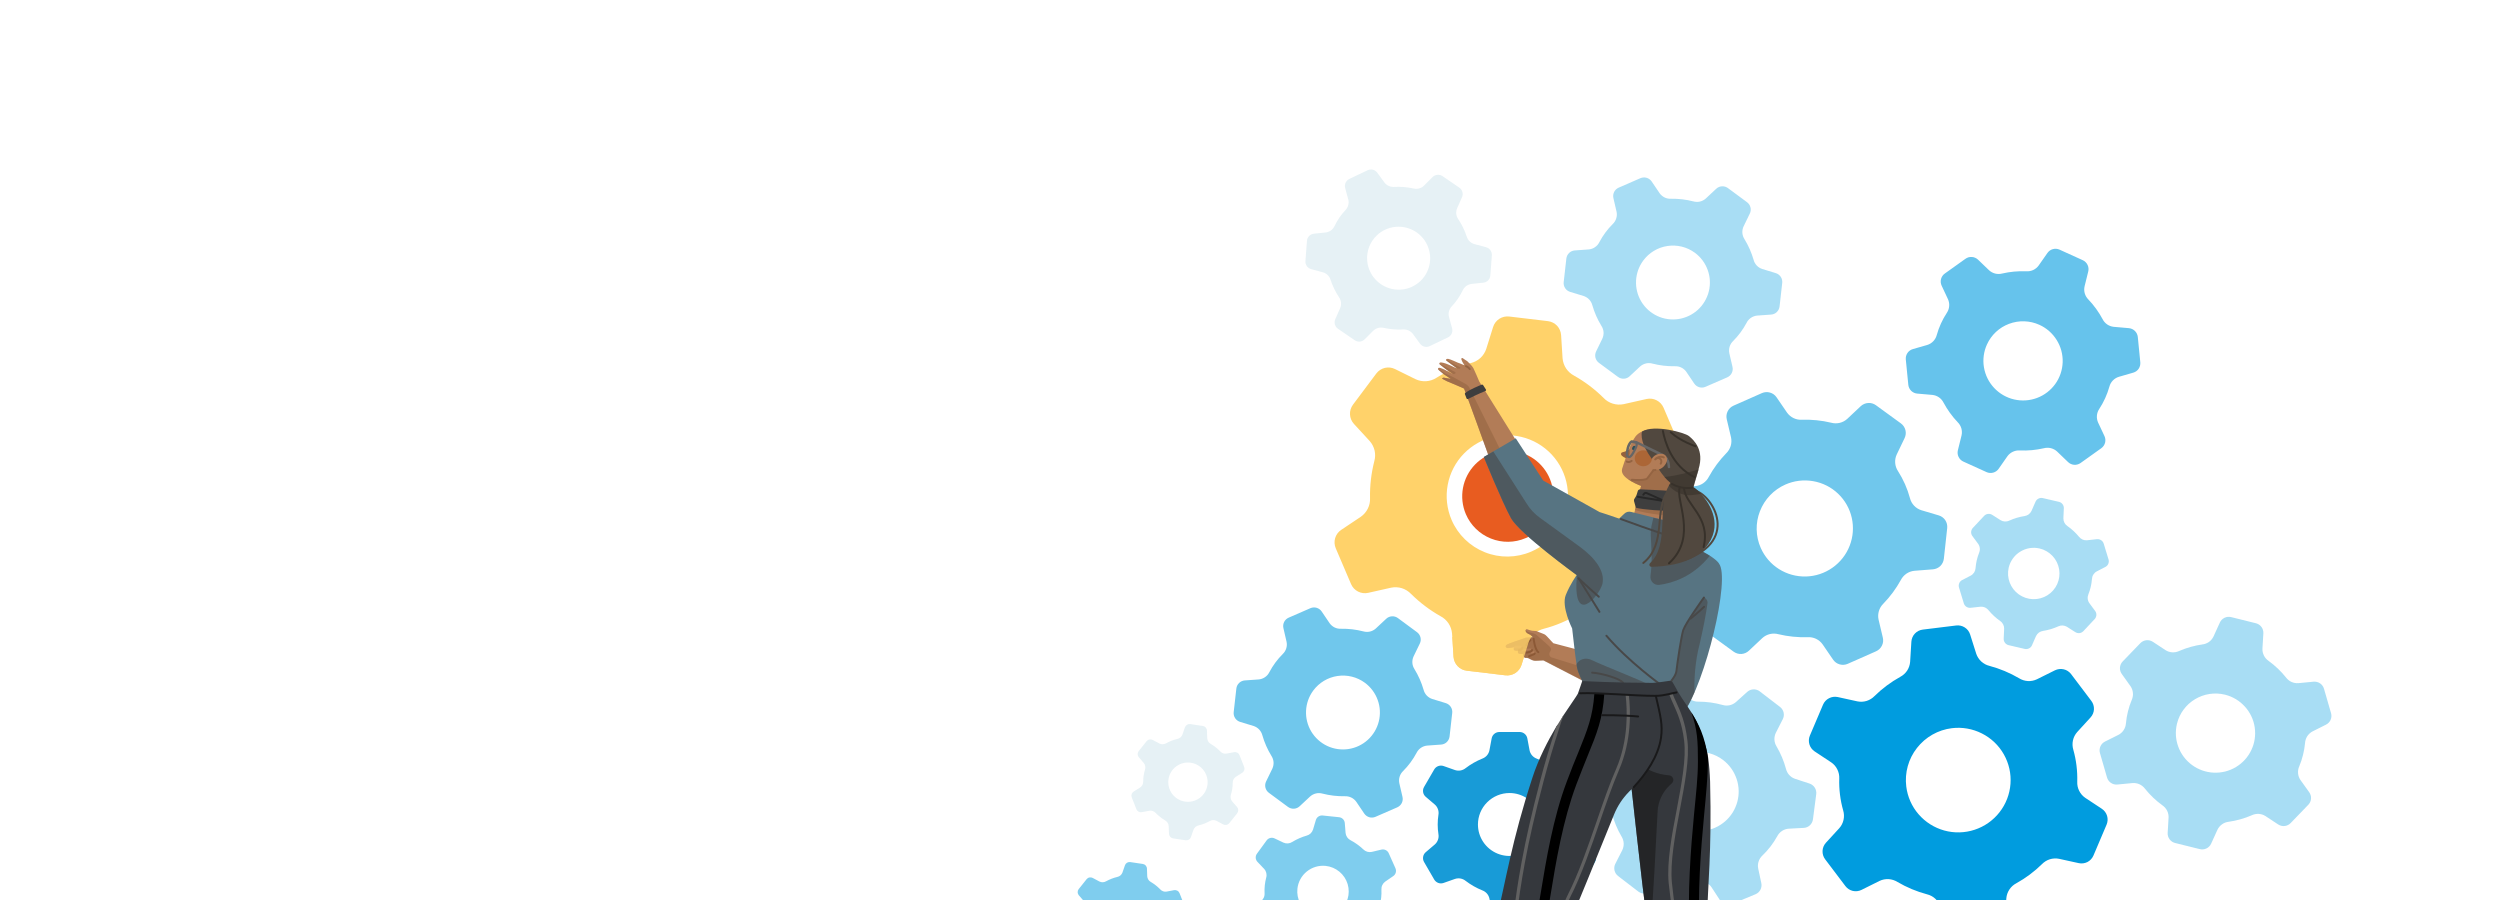 <svg width="2500" height="900" viewBox="0 0 2500 900" fill="none" xmlns="http://www.w3.org/2000/svg">
<mask id="mask0_599_315" style="mask-type:alpha" maskUnits="userSpaceOnUse" x="0" y="0" width="2500" height="900">
<rect width="2500" height="900" fill="#C4C4C4"/>
</mask>
<g mask="url(#mask0_599_315)">
<path opacity="0.5" d="M1264.15 868.894C1265.21 870.034 1265.95 871.442 1266.31 872.952C1266.67 874.464 1266.65 876.04 1266.22 877.535C1264.87 882.66 1264.31 887.972 1264.57 893.262C1264.68 894.817 1264.38 896.367 1263.7 897.778C1263.04 899.175 1262.03 900.395 1260.75 901.3L1252.74 906.788C1251.52 907.637 1250.62 908.873 1250.23 910.306C1249.82 911.749 1249.93 913.25 1250.54 914.624L1257.27 929.699C1257.88 931.042 1258.94 932.15 1260.28 932.818C1261.59 933.46 1263.13 933.629 1264.56 933.284L1274.17 930.988C1275.68 930.649 1277.25 930.71 1278.73 931.137C1280.21 931.582 1281.55 932.383 1282.65 933.475C1286.46 937.086 1290.76 940.174 1295.41 942.64C1296.79 943.327 1297.98 944.364 1298.86 945.639C1299.73 946.912 1300.27 948.393 1300.43 949.921L1301.21 959.854C1301.33 961.333 1301.97 962.725 1303 963.776C1304.04 964.844 1305.41 965.515 1306.89 965.671L1323.33 967.396C1324.81 967.551 1326.31 967.181 1327.54 966.351C1328.78 965.54 1329.68 964.308 1330.1 962.886L1332.93 953.333C1333.4 951.869 1334.24 950.534 1335.36 949.47C1336.48 948.404 1337.86 947.637 1339.35 947.251C1344.41 945.805 1349.25 943.676 1353.74 940.935C1355.04 940.094 1356.52 939.59 1358.06 939.461C1359.59 939.351 1361.14 939.618 1362.54 940.261L1371.47 944.502C1372.8 945.138 1374.33 945.291 1375.78 944.938C1377.21 944.562 1378.47 943.697 1379.35 942.509L1389.06 929.16C1389.94 927.942 1390.36 926.497 1390.27 925.002C1390.17 923.518 1389.56 922.124 1388.53 921.038L1381.84 914.007C1380.77 912.855 1380.03 911.451 1379.68 909.949C1379.31 908.429 1379.35 906.851 1379.77 905.351C1381.11 900.229 1381.67 894.917 1381.42 889.624C1381.32 888.073 1381.61 886.525 1382.29 885.111C1382.94 883.717 1383.97 882.496 1385.24 881.594L1393.25 876.089C1394.48 875.241 1395.36 874.008 1395.77 872.584C1396.17 871.145 1396.06 869.628 1395.45 868.266L1388.72 853.191C1388.11 851.847 1387.06 850.736 1385.73 850.092C1384.39 849.432 1382.86 849.26 1381.43 849.594L1371.81 851.889C1370.31 852.228 1368.74 852.171 1367.26 851.745C1365.79 851.295 1364.44 850.507 1363.35 849.411C1359.53 845.791 1355.23 842.714 1350.58 840.236C1349.2 839.549 1348.01 838.516 1347.14 837.25C1346.27 835.967 1345.73 834.491 1345.58 832.955L1344.79 823.03C1344.67 821.555 1344.04 820.16 1342.99 819.102C1341.96 818.04 1340.57 817.375 1339.09 817.22L1322.65 815.494C1321.16 815.339 1319.68 815.702 1318.45 816.527C1317.21 817.344 1316.3 818.578 1315.88 819.996L1313.04 829.541C1312.57 831.012 1311.75 832.345 1310.63 833.418C1309.5 834.475 1308.13 835.238 1306.64 835.625C1301.57 837.083 1296.73 839.2 1292.24 841.949C1290.95 842.794 1289.46 843.286 1287.93 843.42C1286.39 843.53 1284.85 843.259 1283.44 842.615L1274.52 838.376C1273.18 837.75 1271.65 837.601 1270.21 837.97C1268.78 838.323 1267.5 839.191 1266.64 840.379L1256.92 853.728C1256.04 854.935 1255.63 856.397 1255.72 857.887C1255.81 859.363 1256.43 860.754 1257.45 861.838L1264.15 868.894ZM1325.67 865.895C1330.73 866.426 1335.52 868.453 1339.43 871.705C1343.35 874.948 1346.21 879.269 1347.66 884.152C1349.1 889.015 1349.08 894.21 1347.57 899.055C1346.05 903.906 1343.15 908.201 1339.19 911.399C1335.25 914.593 1330.42 916.56 1325.36 917.014C1320.29 917.491 1315.19 916.435 1310.72 914.016C1306.25 911.588 1302.6 907.9 1300.23 903.393C1297.85 898.909 1296.88 893.812 1297.41 888.757C1298.12 881.99 1301.49 875.767 1306.8 871.499C1312.09 867.208 1318.88 865.183 1325.67 865.895Z" fill="#009CDF"/>
<path opacity="0.6" d="M1639.9 714.433C1640.38 716.788 1640.22 719.233 1639.47 721.503C1638.73 723.784 1637.42 725.834 1635.66 727.456C1629.75 733.1 1624.74 739.631 1620.82 746.792C1619.71 748.92 1618.06 750.712 1616.04 752.026C1614.05 753.33 1611.73 754.115 1609.32 754.273L1594.38 755.032C1592.1 755.169 1589.91 756.061 1588.24 757.629C1586.55 759.2 1585.48 761.261 1585.18 763.558L1581.88 788.79C1581.59 791.042 1582.09 793.35 1583.31 795.307C1584.52 797.212 1586.4 798.668 1588.57 799.373L1603.04 804.098C1605.29 804.865 1607.3 806.207 1608.92 807.969C1610.49 809.74 1611.62 811.876 1612.17 814.192C1614.28 822.013 1617.43 829.528 1621.56 836.517C1622.82 838.53 1623.55 840.857 1623.68 843.241C1623.79 845.61 1623.31 847.994 1622.29 850.126L1615.32 863.813C1614.28 865.853 1613.99 868.191 1614.5 870.403C1615.02 872.649 1616.28 874.635 1618.1 876.031L1638.31 891.544C1640.12 892.936 1642.39 893.659 1644.67 893.556C1646.96 893.494 1649.13 892.599 1650.83 891.07L1662.25 880.799C1664.04 879.25 1666.23 878.176 1668.56 877.681C1670.88 877.178 1673.31 877.281 1675.58 877.974C1683.4 880.155 1691.48 881.257 1699.58 881.268C1701.96 881.211 1704.32 881.744 1706.44 882.812C1708.54 883.904 1710.37 885.503 1711.68 887.474L1720 900.241C1721.24 902.15 1723.13 903.584 1725.31 904.283C1727.5 904.947 1729.85 904.827 1731.96 903.971L1755.48 894.257C1757.62 893.364 1759.33 891.802 1760.41 889.764C1761.48 887.733 1761.8 885.412 1761.32 883.153L1758.2 868.527C1757.72 866.154 1757.88 863.714 1758.63 861.453C1759.37 859.159 1760.69 857.118 1762.45 855.487C1768.34 849.838 1773.36 843.307 1777.29 836.151C1778.41 834.032 1780.03 832.228 1782.06 830.916C1784.05 829.617 1786.38 828.837 1788.78 828.677L1803.73 827.891C1806.04 827.772 1808.19 826.863 1809.87 825.32C1811.56 823.75 1812.63 821.67 1812.94 819.391L1816.23 794.159C1816.52 791.903 1816.03 789.594 1814.8 787.676C1813.57 785.732 1811.7 784.274 1809.55 783.558L1795.07 778.826C1792.82 778.062 1790.8 776.721 1789.2 774.971C1787.63 773.191 1786.49 771.069 1785.95 768.754C1783.83 760.914 1780.67 753.412 1776.55 746.406C1775.3 744.393 1774.56 742.079 1774.44 739.714C1774.32 737.323 1774.81 734.951 1775.84 732.81L1782.8 719.133C1783.84 717.101 1784.13 714.758 1783.61 712.522C1783.11 710.299 1781.82 708.305 1780.01 706.913L1759.78 691.393C1757.96 689.993 1755.72 689.276 1753.44 689.37C1751.16 689.448 1748.96 690.333 1747.26 691.857L1735.85 702.114C1734.05 703.669 1731.89 704.757 1729.56 705.265C1727.22 705.745 1724.8 705.641 1722.53 704.949C1714.7 702.784 1706.63 701.662 1698.52 701.66C1696.15 701.733 1693.79 701.176 1691.67 700.12C1689.56 699.025 1687.75 697.424 1686.42 695.442L1678.12 682.689C1676.85 680.784 1674.97 679.357 1672.78 678.681C1670.61 677.989 1668.23 678.103 1666.14 678.967L1642.62 688.681C1640.48 689.554 1638.77 691.147 1637.69 693.176C1636.62 695.192 1636.32 697.518 1636.78 699.762L1639.9 714.433ZM1723.15 760.056C1729.38 764.832 1734.03 771.352 1736.55 778.775C1739.09 786.192 1739.37 794.178 1737.33 801.76C1735.31 809.31 1731.1 816.122 1725.21 821.267C1719.31 826.424 1712.04 829.729 1704.25 830.738C1696.5 831.759 1688.58 830.455 1681.56 826.975C1674.52 823.521 1668.66 818.018 1664.75 811.244C1660.83 804.453 1659 796.664 1659.51 788.828C1660 781.023 1662.83 773.542 1667.6 767.327C1673.98 759.008 1683.43 753.548 1693.84 752.214C1704.25 750.843 1714.81 753.652 1723.15 760.056Z" fill="#6FC7ED"/>
<path d="M1831.18 762.343C1833.82 764.115 1835.93 766.569 1837.32 769.403C1838.74 772.234 1839.41 775.372 1839.26 778.532C1838.92 789.318 1840.25 800.112 1843.19 810.486C1844.11 813.522 1844.22 816.735 1843.54 819.843C1842.87 822.917 1841.42 825.8 1839.29 828.182L1825.92 842.741C1823.9 844.983 1822.67 847.849 1822.55 850.871C1822.41 853.918 1823.31 856.844 1825.15 859.292L1845.42 886.109C1847.23 888.496 1849.84 890.209 1852.8 890.919C1855.71 891.59 1858.82 891.222 1861.52 889.878L1879.53 880.919C1882.36 879.558 1885.49 878.959 1888.65 879.124C1891.77 879.333 1894.81 880.304 1897.48 881.968C1906.71 887.381 1916.63 891.54 1926.99 894.299C1930.04 895.031 1932.89 896.54 1935.22 898.665C1937.52 900.794 1939.28 903.482 1940.28 906.443L1946.4 925.785C1947.32 928.664 1949.21 931.135 1951.73 932.747C1954.3 934.386 1957.33 935.089 1960.33 934.719L1993.73 930.605C1996.73 930.235 1999.54 928.814 2001.59 926.607C2003.69 924.426 2004.91 921.571 2005.09 918.556L2006.33 898.308C2006.58 895.193 2007.64 892.157 2009.38 889.531C2011.1 886.907 2013.48 884.754 2016.26 883.304C2025.65 878.113 2034.27 871.672 2041.91 864.179C2044.11 861.916 2046.82 860.237 2049.81 859.276C2052.8 858.354 2056 858.173 2059.06 858.808L2078.72 863.127C2081.66 863.779 2084.76 863.38 2087.46 862.018C2090.14 860.613 2092.25 858.32 2093.44 855.563L2106.59 824.63C2107.77 821.81 2107.94 818.752 2107.08 815.828C2106.2 812.931 2104.35 810.444 2101.81 808.763L2085.32 797.882C2082.67 796.087 2080.56 793.641 2079.17 790.823C2077.74 787.977 2077.1 784.828 2077.25 781.66C2077.56 770.885 2076.23 760.091 2073.31 749.706C2072.4 746.677 2072.26 743.474 2072.95 740.359C2073.62 737.293 2075.1 734.399 2077.21 732.027L2090.56 717.438C2092.62 715.192 2093.81 712.339 2093.96 709.329C2094.09 706.291 2093.18 703.333 2091.35 700.909L2071.09 674.091C2069.26 671.705 2066.67 669.983 2063.73 669.316C2060.78 668.621 2057.67 668.98 2054.97 670.299L2036.95 679.26C2034.13 680.62 2030.99 681.228 2027.86 681.06C2024.73 680.844 2021.69 679.898 2019.03 678.222C2009.78 672.795 1999.86 668.66 1989.49 665.878C1986.44 665.146 1983.61 663.643 1981.3 661.529C1978.98 659.387 1977.24 656.705 1976.23 653.729L1970.11 634.402C1969.21 631.53 1967.31 629.052 1964.74 627.436C1962.22 625.8 1959.16 625.118 1956.16 625.488L1922.74 629.603C1919.73 629.975 1916.95 631.376 1914.89 633.576C1912.81 635.762 1911.57 638.629 1911.38 641.636L1910.13 661.869C1909.88 665.002 1908.85 668.024 1907.12 670.665C1905.37 673.279 1902.99 675.423 1900.22 676.873C1890.84 682.087 1882.2 688.506 1874.56 696.015C1872.39 698.283 1869.65 699.943 1866.68 700.911C1863.68 701.833 1860.49 702.005 1857.4 701.373L1837.77 697.05C1834.82 696.425 1831.72 696.829 1829.03 698.222C1826.34 699.581 1824.22 701.885 1823.04 704.64L1809.89 735.574C1808.69 738.373 1808.55 741.458 1809.41 744.374C1810.27 747.259 1812.14 749.733 1814.65 751.419L1831.18 762.343ZM1951.84 728.193C1962.13 726.927 1972.55 728.751 1981.8 733.412C1991.06 738.048 1998.72 745.307 2003.83 754.331C2008.91 763.317 2011.26 773.628 2010.48 783.933C2009.7 794.25 2005.91 804.101 1999.51 812.261C1993.16 820.402 1984.49 826.517 1974.66 829.737C1964.83 833.005 1954.21 833.251 1944.25 830.498C1934.27 827.731 1925.34 822.091 1918.56 814.239C1911.79 806.432 1907.53 796.768 1906.26 786.497C1904.57 772.749 1908.41 758.858 1916.97 747.962C1925.51 737.022 1938.05 729.892 1951.84 728.193Z" fill="#009CDF"/>
<path opacity="0.6" d="M1143.72 762.92C1144.5 763.828 1145.02 764.93 1145.24 766.097C1145.46 767.265 1145.39 768.47 1145.02 769.599C1143.81 773.472 1143.2 777.515 1143.22 781.57C1143.24 782.763 1142.96 783.937 1142.4 784.994C1141.85 786.04 1141.03 786.938 1140.02 787.586L1133.71 791.51C1132.75 792.118 1132.01 793.032 1131.66 794.115C1131.31 795.204 1131.34 796.356 1131.76 797.428L1136.39 809.186C1136.81 810.234 1137.58 811.117 1138.58 811.674C1139.57 812.21 1140.73 812.391 1141.85 812.176L1149.27 810.748C1150.43 810.541 1151.63 810.64 1152.76 811.018C1153.87 811.409 1154.87 812.067 1155.67 812.939C1158.46 815.831 1161.64 818.339 1165.11 820.383C1166.14 820.956 1167.02 821.79 1167.65 822.795C1168.27 823.798 1168.64 824.949 1168.7 826.123L1168.97 833.746C1169.01 834.881 1169.44 835.967 1170.2 836.806C1170.96 837.659 1171.99 838.219 1173.11 838.388L1185.63 840.268C1186.75 840.437 1187.91 840.205 1188.87 839.613C1189.86 839.035 1190.58 838.123 1190.96 837.05L1193.45 829.841C1193.85 828.737 1194.54 827.745 1195.44 826.969C1196.33 826.192 1197.41 825.653 1198.56 825.408C1202.48 824.475 1206.26 823.012 1209.78 821.069C1210.8 820.47 1211.95 820.136 1213.13 820.089C1214.31 820.057 1215.49 820.314 1216.53 820.854L1223.22 824.402C1224.22 824.934 1225.38 825.102 1226.5 824.882C1227.61 824.643 1228.6 824.025 1229.31 823.146L1237.2 813.269C1237.91 812.367 1238.28 811.276 1238.26 810.13C1238.23 808.992 1237.82 807.905 1237.07 807.039L1232.19 801.434C1231.41 800.517 1230.9 799.418 1230.68 798.257C1230.45 797.082 1230.53 795.876 1230.9 794.744C1232.1 790.873 1232.71 786.829 1232.7 782.773C1232.68 781.583 1232.95 780.409 1233.52 779.351C1234.07 778.308 1234.89 777.408 1235.9 776.762L1242.21 772.825C1243.18 772.219 1243.9 771.306 1244.26 770.231C1244.61 769.144 1244.58 767.98 1244.16 766.918L1239.53 755.159C1239.11 754.111 1238.34 753.225 1237.34 752.688C1236.34 752.138 1235.18 751.954 1234.07 752.16L1226.64 753.587C1225.48 753.795 1224.28 753.698 1223.16 753.322C1222.05 752.928 1221.05 752.279 1220.26 751.404C1217.45 748.504 1214.27 746.005 1210.8 743.951C1209.77 743.379 1208.89 742.549 1208.27 741.55C1207.65 740.54 1207.29 739.393 1207.22 738.213L1206.96 730.595C1206.92 729.464 1206.48 728.375 1205.71 727.53C1204.96 726.683 1203.92 726.127 1202.8 725.958L1190.28 724.077C1189.15 723.908 1188 724.135 1187.04 724.724C1186.06 725.307 1185.32 726.219 1184.95 727.29L1182.46 734.492C1182.05 735.601 1181.37 736.593 1180.48 737.375C1179.58 738.145 1178.51 738.682 1177.35 738.927C1173.43 739.869 1169.65 741.322 1166.13 743.272C1165.11 743.874 1163.96 744.199 1162.78 744.25C1161.6 744.281 1160.43 744.022 1159.37 743.481L1152.7 739.935C1151.69 739.41 1150.53 739.244 1149.41 739.477C1148.3 739.699 1147.3 740.318 1146.6 741.198L1138.71 751.075C1138 751.968 1137.64 753.072 1137.65 754.215C1137.67 755.347 1138.1 756.431 1138.84 757.295L1143.72 762.92ZM1190.88 762.725C1194.73 763.304 1198.32 765.016 1201.2 767.637C1204.08 770.251 1206.13 773.653 1207.07 777.437C1208 781.205 1207.81 785.177 1206.49 788.83C1205.17 792.489 1202.8 795.675 1199.66 797.985C1196.54 800.293 1192.78 801.633 1188.89 801.807C1185 801.999 1181.13 801.018 1177.8 799.015C1174.47 797.006 1171.8 794.062 1170.14 790.534C1168.47 787.023 1167.9 783.092 1168.48 779.244C1169.26 774.094 1172.05 769.449 1176.25 766.367C1180.45 763.266 1185.71 761.948 1190.88 762.725Z" fill="#D5E8EF"/>
<path opacity="0.6" d="M1348.28 199.527C1348.77 201.376 1348.75 203.325 1348.25 205.16C1347.76 207.002 1346.82 208.686 1345.49 210.049C1341.04 214.781 1337.34 220.181 1334.54 226.034C1333.75 227.771 1332.51 229.264 1330.97 230.393C1329.44 231.513 1327.64 232.235 1325.73 232.462L1313.89 233.7C1312.08 233.905 1310.38 234.706 1309.12 236.023C1307.85 237.341 1307.09 239.024 1306.95 240.86L1305.43 261.038C1305.3 262.839 1305.79 264.65 1306.85 266.153C1307.89 267.614 1309.45 268.69 1311.2 269.158L1322.91 272.296C1324.73 272.81 1326.38 273.79 1327.74 275.121C1329.07 276.46 1330.06 278.109 1330.6 279.925C1332.62 286.046 1335.45 291.88 1339.03 297.255C1340.12 298.8 1340.8 300.617 1341.01 302.504C1341.2 304.382 1340.92 306.295 1340.2 308.032L1335.26 319.196C1334.53 320.86 1334.4 322.729 1334.9 324.465C1335.4 326.226 1336.49 327.75 1338 328.781L1354.73 340.242C1356.23 341.271 1358.07 341.749 1359.87 341.57C1361.69 341.424 1363.38 340.621 1364.66 339.335L1373.29 330.694C1374.64 329.388 1376.33 328.442 1378.16 327.95C1379.99 327.452 1381.92 327.43 1383.75 327.884C1390.06 329.285 1396.52 329.817 1402.96 329.482C1404.85 329.336 1406.75 329.659 1408.48 330.417C1410.2 331.195 1411.72 332.387 1412.85 333.896L1420.02 343.683C1421.08 345.146 1422.64 346.204 1424.41 346.667C1426.18 347.101 1428.04 346.906 1429.68 346.137L1447.94 337.425C1449.6 336.624 1450.89 335.312 1451.67 333.647C1452.42 331.989 1452.58 330.132 1452.1 328.359L1448.98 316.876C1448.5 315.012 1448.52 313.067 1449.01 311.24C1449.5 309.387 1450.47 307.71 1451.79 306.34C1456.23 301.604 1459.93 296.205 1462.74 290.355C1463.54 288.625 1464.75 287.124 1466.3 285.996C1467.83 284.879 1469.65 284.162 1471.54 283.933L1483.39 282.674C1485.21 282.482 1486.89 281.668 1488.15 280.371C1489.42 279.053 1490.19 277.355 1490.33 275.533L1491.85 255.356C1491.98 253.552 1491.49 251.739 1490.43 250.268C1489.37 248.776 1487.82 247.698 1486.08 247.221L1474.37 244.078C1472.55 243.566 1470.89 242.587 1469.54 241.265C1468.21 239.918 1467.22 238.282 1466.68 236.467C1464.66 230.33 1461.82 224.507 1458.25 219.118C1457.16 217.573 1456.48 215.766 1456.28 213.893C1456.08 211.999 1456.36 210.095 1457.09 208.351L1462.03 197.194C1462.76 195.537 1462.89 193.664 1462.37 191.911C1461.88 190.166 1460.77 188.638 1459.27 187.609L1442.53 176.142C1441.02 175.108 1439.2 174.634 1437.4 174.805C1435.59 174.964 1433.88 175.76 1432.6 177.042L1423.98 185.672C1422.62 186.983 1420.95 187.939 1419.12 188.441C1417.28 188.921 1415.36 188.941 1413.52 188.488C1407.21 187.102 1400.75 186.553 1394.3 186.896C1392.42 187.054 1390.52 186.712 1388.79 185.963C1387.07 185.183 1385.56 183.989 1384.41 182.472L1377.27 172.696C1376.18 171.237 1374.62 170.184 1372.85 169.74C1371.09 169.283 1369.22 169.474 1367.59 170.249L1349.32 178.961C1347.67 179.745 1346.38 181.082 1345.6 182.74C1344.84 184.386 1344.7 186.246 1345.17 188.009L1348.28 199.527ZM1416.42 232.224C1421.57 235.753 1425.55 240.732 1427.87 246.52C1430.21 252.303 1430.78 258.633 1429.5 264.74C1428.22 270.822 1425.17 276.41 1420.71 280.746C1416.25 285.092 1410.62 288.025 1404.48 289.156C1398.36 290.296 1392.01 289.597 1386.29 287.131C1380.54 284.687 1375.65 280.566 1372.24 275.352C1368.83 270.126 1367.04 264.018 1367.1 257.773C1367.16 251.555 1369.08 245.494 1372.6 240.356C1377.31 233.478 1384.57 228.741 1392.78 227.241C1401 225.71 1409.51 227.492 1416.42 232.224Z" fill="#D5E8EF"/>
<path d="M1434.81 804.546C1436.25 805.798 1437.33 807.419 1437.96 809.214C1438.6 811.01 1438.77 812.933 1438.44 814.809C1437.45 821.227 1437.45 827.771 1438.44 834.184C1438.77 836.065 1438.6 837.992 1437.96 839.798C1437.33 841.584 1436.25 843.199 1434.81 844.466L1425.74 852.178C1424.36 853.368 1423.41 854.989 1423.12 856.785C1422.81 858.595 1423.14 860.41 1424.06 862.006L1434.2 879.514C1435.11 881.073 1436.55 882.288 1438.27 882.93C1439.96 883.545 1441.85 883.555 1443.56 882.95L1454.99 878.924C1456.78 878.319 1458.7 878.192 1460.57 878.522C1462.43 878.877 1464.17 879.68 1465.65 880.87C1470.77 884.782 1476.4 887.997 1482.39 890.406C1484.16 891.068 1485.76 892.178 1486.99 893.619C1488.21 895.06 1489.07 896.795 1489.45 898.637L1491.68 910.639C1492.02 912.426 1492.97 914.041 1494.36 915.19C1495.77 916.358 1497.53 917 1499.36 917H1519.64C1521.46 917 1523.24 916.358 1524.63 915.19C1526.05 914.042 1526.99 912.426 1527.32 910.639L1529.55 898.637C1529.93 896.795 1530.79 895.06 1532.02 893.619C1533.25 892.178 1534.83 891.068 1536.6 890.406C1542.6 887.997 1548.23 884.784 1553.35 880.87C1554.83 879.68 1556.57 878.877 1558.43 878.522C1560.29 878.192 1562.22 878.319 1564.01 878.924L1575.45 882.95C1577.15 883.555 1579.04 883.545 1580.76 882.93C1582.46 882.288 1583.89 881.073 1584.81 879.514L1594.95 862.006C1595.87 860.41 1596.19 858.595 1595.89 856.785C1595.58 854.99 1594.66 853.369 1593.26 852.178L1584.2 844.466C1582.75 843.199 1581.67 841.583 1581.04 839.798C1580.39 837.993 1580.24 836.065 1580.56 834.184C1581.55 827.771 1581.55 821.227 1580.56 814.809C1580.24 812.933 1580.39 811.01 1581.04 809.2C1581.67 807.418 1582.76 805.798 1584.2 804.537L1593.26 796.805C1594.66 795.615 1595.58 793.999 1595.89 792.212C1596.19 790.407 1595.86 788.573 1594.95 786.991L1584.81 769.483C1583.89 767.924 1582.46 766.705 1580.76 766.09C1579.04 765.458 1577.15 765.443 1575.45 766.033L1564.01 770.059C1562.22 770.664 1560.29 770.796 1558.43 770.466C1556.58 770.106 1554.83 769.318 1553.37 768.121C1548.23 764.199 1542.6 761 1536.6 758.576C1534.83 757.914 1533.25 756.808 1532.03 755.376C1530.79 753.926 1529.95 752.196 1529.57 750.344L1527.33 738.351C1527 736.569 1526.05 734.949 1524.63 733.795C1523.24 732.633 1521.46 732 1519.64 732H1499.35C1497.52 732 1495.76 732.633 1494.36 733.795C1492.96 734.948 1492 736.569 1491.67 738.351L1489.43 750.344C1489.05 752.196 1488.21 753.926 1486.98 755.376C1485.74 756.808 1484.16 757.914 1482.39 758.576C1476.4 761 1470.76 764.198 1465.64 768.121C1464.17 769.316 1462.41 770.106 1460.57 770.466C1458.7 770.796 1456.78 770.664 1454.98 770.059L1443.56 766.033C1441.84 765.443 1439.95 765.456 1438.24 766.09C1436.54 766.705 1435.09 767.924 1434.19 769.483L1424.04 786.991C1423.12 788.575 1422.81 790.407 1423.11 792.212C1423.41 793.999 1424.35 795.614 1425.73 796.805L1434.81 804.546ZM1509.49 793.025C1515.74 793.025 1521.84 794.882 1527.03 798.345C1532.22 801.795 1536.27 806.695 1538.66 812.46C1541.04 818.201 1541.69 824.533 1540.46 830.629C1539.24 836.735 1536.24 842.339 1531.82 846.743C1527.42 851.137 1521.78 854.152 1515.66 855.352C1509.54 856.581 1503.17 855.947 1497.42 853.57C1491.65 851.183 1486.72 847.157 1483.25 841.969C1479.78 836.809 1477.94 830.723 1477.94 824.495C1477.94 816.159 1481.25 808.145 1487.18 802.267C1493.09 796.361 1501.12 793.025 1509.49 793.025Z" fill="#189BD7"/>
<path d="M1688.25 546.728C1691.04 547.583 1693.55 549.177 1695.54 551.296C1697.54 553.406 1698.96 555.985 1699.66 558.805C1702.24 568.375 1706.27 577.508 1711.62 585.842C1713.24 588.265 1714.19 591.06 1714.41 593.975C1714.64 596.855 1714.13 599.775 1712.89 602.436L1705 618.796C1703.81 621.306 1703.49 624.153 1704.19 626.841C1704.87 629.557 1706.45 631.886 1708.72 633.548L1733.68 651.718C1735.92 653.332 1738.66 654.143 1741.46 653.977C1744.2 653.792 1746.84 652.639 1748.86 650.738L1762.33 638.065C1764.45 636.114 1767.05 634.752 1769.87 634.057C1772.68 633.408 1775.61 633.451 1778.4 634.202C1787.96 636.501 1797.8 637.51 1807.66 637.174C1810.53 637.006 1813.44 637.572 1816.06 638.819C1818.65 640.077 1820.91 641.971 1822.58 644.306L1833.1 659.677C1834.68 661.963 1837 663.63 1839.65 664.374C1842.34 665.131 1845.19 664.942 1847.74 663.815L1876.05 651.297C1878.59 650.173 1880.68 648.176 1881.9 645.69C1883.17 643.213 1883.48 640.379 1882.84 637.68L1878.55 619.552C1877.94 616.747 1878.07 613.796 1878.9 611.025C1879.72 608.26 1881.24 605.733 1883.3 603.717C1890.18 596.653 1896.06 588.693 1900.79 580.071C1902.12 577.497 1904.06 575.299 1906.43 573.657C1908.82 572.049 1911.59 571.038 1914.46 570.779L1932.91 569.336C1935.66 569.126 1938.29 567.948 1940.31 566.031C1942.29 564.081 1943.53 561.506 1943.85 558.765L1947.2 528.071C1947.49 525.277 1946.83 522.544 1945.29 520.206C1943.74 517.894 1941.46 516.2 1938.77 515.4L1921.37 510.23C1918.56 509.358 1916.05 507.77 1914.08 505.665C1912.06 503.544 1910.66 500.947 1909.95 498.124C1907.36 488.569 1903.32 479.436 1897.99 471.087C1896.38 468.668 1895.41 465.89 1895.19 462.966C1894.97 460.093 1895.49 457.157 1896.72 454.509L1904.59 438.128C1905.81 435.604 1906.1 432.781 1905.43 430.094C1904.74 427.388 1903.15 425.031 1900.9 423.387L1875.93 405.217C1873.7 403.606 1870.95 402.785 1868.19 402.981C1865.4 403.157 1862.76 404.302 1860.74 406.179L1847.26 418.859C1845.14 420.806 1842.54 422.178 1839.74 422.864C1836.93 423.51 1834 423.487 1831.22 422.721C1821.63 420.417 1811.8 419.429 1801.93 419.747C1799.06 419.915 1796.17 419.35 1793.57 418.107C1790.96 416.844 1788.71 414.95 1787.03 412.602L1776.52 397.245C1774.95 394.963 1772.63 393.288 1769.94 392.553C1767.28 391.788 1764.4 392.005 1761.86 393.129L1733.55 405.654C1730.99 406.783 1728.92 408.755 1727.69 411.237C1726.45 413.712 1726.11 416.565 1726.75 419.257L1731.03 437.374C1731.63 440.195 1731.54 443.125 1730.72 445.907C1729.87 448.672 1728.35 451.19 1726.29 453.205C1719.42 460.287 1713.52 468.232 1708.8 476.867C1707.49 479.439 1705.52 481.627 1703.16 483.27C1700.77 484.881 1698.01 485.882 1695.12 486.151L1676.7 487.582C1673.93 487.82 1671.31 489.001 1669.31 490.942C1667.31 492.853 1666.05 495.444 1665.75 498.179L1662.4 528.873C1662.09 531.654 1662.79 534.402 1664.32 536.736C1665.84 539.042 1668.14 540.719 1670.8 541.531L1688.25 546.728ZM1785.37 484.552C1794.08 480.698 1803.74 479.523 1813.12 481.155C1822.5 482.763 1831.17 487.1 1838.07 493.671C1844.93 500.214 1849.74 508.651 1851.79 517.918C1853.85 527.193 1853.13 536.86 1849.67 545.738C1846.25 554.586 1840.24 562.273 1832.44 567.722C1824.66 573.215 1815.38 576.261 1805.89 576.496C1796.37 576.724 1787 574.149 1778.95 569.054C1770.92 563.994 1764.6 556.637 1760.75 547.947C1755.61 536.314 1755.29 523.082 1759.94 511.221C1764.54 499.33 1773.68 489.72 1785.37 484.552Z" fill="#70C7EC"/>
<path d="M1286.55 641.738C1287.04 643.924 1286.92 646.201 1286.26 648.337C1285.62 650.474 1284.43 652.405 1282.82 653.954C1277.4 659.334 1272.85 665.506 1269.31 672.255C1268.3 674.258 1266.8 675.965 1264.93 677.218C1263.09 678.467 1260.95 679.244 1258.71 679.44L1244.79 680.427C1242.67 680.584 1240.64 681.463 1239.12 682.949C1237.56 684.437 1236.6 686.396 1236.35 688.528L1233.69 712.123C1233.46 714.225 1233.96 716.389 1235.13 718.17C1236.3 719.919 1238.08 721.256 1240.09 721.883L1253.67 726.013C1255.77 726.702 1257.66 727.904 1259.2 729.529C1260.7 731.147 1261.79 733.12 1262.35 735.262C1264.43 742.524 1267.49 749.464 1271.45 755.92C1272.66 757.776 1273.38 759.927 1273.55 762.143C1273.69 764.35 1273.28 766.591 1272.36 768.602L1266.09 781.485C1265.16 783.412 1264.93 785.595 1265.44 787.655C1265.96 789.73 1267.17 791.546 1268.89 792.817L1287.98 806.911C1289.7 808.181 1291.81 808.82 1293.94 808.702C1296.08 808.597 1298.08 807.719 1299.64 806.263L1310.12 796.482C1311.76 795.007 1313.79 793.957 1315.94 793.447C1318.09 792.944 1320.36 793 1322.49 793.606C1329.82 795.492 1337.35 796.375 1344.91 796.232C1347.13 796.147 1349.33 796.6 1351.33 797.563C1353.32 798.544 1355.03 800.001 1356.3 801.8L1364.25 813.569C1365.44 815.315 1367.24 816.616 1369.27 817.23C1371.32 817.821 1373.53 817.663 1375.47 816.826L1397.24 807.346C1399.2 806.472 1400.78 804.974 1401.76 803.059C1402.71 801.15 1402.98 798.976 1402.49 796.881L1399.34 783.293C1398.86 781.087 1398.97 778.816 1399.62 776.685C1400.28 774.539 1401.48 772.614 1403.09 771.054C1408.49 765.675 1413.05 759.505 1416.61 752.753C1417.62 750.761 1419.1 749.051 1420.96 747.792C1422.8 746.548 1424.96 745.783 1427.19 745.579L1441.12 744.575C1443.26 744.432 1445.26 743.54 1446.8 742.075C1448.34 740.574 1449.31 738.612 1449.57 736.489L1452.22 712.899C1452.46 710.784 1451.95 708.633 1450.77 706.87C1449.6 705.087 1447.83 703.752 1445.81 703.131L1432.23 698.98C1430.13 698.311 1428.24 697.093 1426.71 695.493C1425.2 693.863 1424.12 691.898 1423.58 689.752C1421.46 682.479 1418.41 675.539 1414.44 669.089C1413.24 667.222 1412.52 665.077 1412.37 662.873C1412.23 660.656 1412.64 658.432 1413.57 656.424L1419.82 643.543C1420.77 641.619 1421 639.43 1420.47 637.362C1419.96 635.285 1418.73 633.456 1417.01 632.185L1397.9 618.078C1396.19 616.812 1394.09 616.182 1391.97 616.315C1389.84 616.418 1387.81 617.28 1386.25 618.747L1375.78 628.521C1374.13 629.998 1372.13 631.049 1369.98 631.563C1367.8 632.051 1365.54 631.996 1363.41 631.402C1356.08 629.511 1348.53 628.62 1340.98 628.756C1338.77 628.872 1336.55 628.401 1334.57 627.451C1332.59 626.454 1330.87 625.013 1329.6 623.19L1321.65 611.445C1320.44 609.68 1318.66 608.393 1316.62 607.801C1314.58 607.191 1312.38 607.339 1310.42 608.182L1288.67 617.665C1286.69 618.523 1285.11 620.035 1284.13 621.949C1283.19 623.852 1282.93 626.029 1283.41 628.111L1286.55 641.738ZM1364.9 682.78C1370.77 687.117 1375.23 693.107 1377.7 699.988C1380.19 706.857 1380.58 714.316 1378.81 721.406C1377.04 728.496 1373.23 734.915 1367.83 739.827C1362.41 744.752 1355.69 747.955 1348.45 749.043C1341.23 750.123 1333.84 749.051 1327.23 745.95C1320.61 742.836 1315.07 737.819 1311.3 731.579C1307.53 725.317 1305.71 718.08 1306.05 710.764C1306.39 703.482 1308.9 696.443 1313.24 690.57C1319.06 682.684 1327.77 677.434 1337.46 675.992C1347.14 674.522 1357.02 676.961 1364.9 682.78Z" fill="#70C7EC"/>
<path d="M1528.37 642.966C1529.51 639.476 1531.55 636.321 1534.27 633.858C1536.96 631.371 1540.25 629.591 1543.82 628.751C1555.95 625.608 1567.54 620.662 1578.15 614.042C1581.23 612.022 1584.77 610.864 1588.46 610.608C1592.1 610.377 1595.77 611.059 1599.11 612.635L1619.64 622.802C1622.78 624.335 1626.37 624.762 1629.78 623.924C1633.2 623.105 1636.18 621.128 1638.31 618.293L1661.65 587.077C1663.76 584.292 1664.82 580.826 1664.67 577.323C1664.46 573.859 1663.05 570.511 1660.71 567.945L1644.91 550.823C1642.53 548.111 1640.84 544.824 1640.01 541.259C1639.24 537.707 1639.34 534.028 1640.34 530.535C1643.4 518.504 1644.84 506.132 1644.6 493.698C1644.42 490.064 1645.19 486.427 1646.81 483.141C1648.43 479.919 1650.86 477.073 1653.86 474.992L1673.41 461.925C1676.34 459.981 1678.47 457.09 1679.48 453.736C1680.48 450.378 1680.24 446.785 1678.89 443.559L1663.57 407.742C1662.18 404.497 1659.72 401.869 1656.61 400.286C1653.49 398.673 1649.94 398.221 1646.49 399.01L1623.56 404.174C1619.99 404.908 1616.27 404.716 1612.78 403.626C1609.31 402.562 1606.14 400.609 1603.64 397.986C1594.83 389.223 1584.9 381.718 1574.08 375.652C1570.86 373.944 1568.13 371.479 1566.09 368.465C1564.09 365.402 1562.89 361.941 1562.57 358.319L1561.1 335.062C1560.86 331.586 1559.42 328.268 1557.03 325.697C1554.62 323.16 1551.37 321.571 1547.92 321.127L1509.23 316.518C1505.72 316.124 1502.24 316.925 1499.27 318.824C1496.34 320.749 1494.16 323.6 1493.11 326.983L1486.27 348.852C1485.13 352.36 1483.09 355.489 1480.39 357.981C1477.67 360.474 1474.37 362.204 1470.79 363.066C1458.68 366.203 1447.11 371.18 1436.47 377.774C1433.38 379.79 1429.87 380.957 1426.18 381.206C1422.55 381.452 1418.85 380.749 1415.52 379.17L1394.97 369.033C1391.82 367.487 1388.26 367.081 1384.85 367.874C1381.42 368.729 1378.43 370.701 1376.3 373.515L1352.95 404.712C1350.87 407.55 1349.79 410.99 1350 414.459C1350.17 417.972 1351.56 421.321 1353.91 423.886L1369.69 441.022C1372.1 443.735 1373.77 447.024 1374.61 450.559C1375.39 454.102 1375.29 457.796 1374.28 461.289C1371.22 473.323 1369.78 485.702 1370.04 498.131C1370.2 501.762 1369.44 505.415 1367.81 508.645C1366.18 511.931 1363.74 514.728 1360.77 516.801L1341.2 529.874C1338.28 531.827 1336.14 534.724 1335.15 538.108C1334.16 541.439 1334.38 545.053 1335.75 548.286L1351.08 584.125C1352.46 587.35 1354.92 589.964 1358.03 591.553C1361.14 593.157 1364.73 593.614 1368.14 592.848L1391.08 587.687C1394.64 586.956 1398.35 587.119 1401.84 588.187C1405.32 589.29 1408.47 591.243 1410.99 593.864C1419.8 602.609 1429.75 610.128 1440.55 616.212C1443.77 617.88 1446.51 620.376 1448.53 623.375C1450.52 626.428 1451.74 629.899 1452.05 633.539L1453.52 656.76C1453.77 660.271 1455.21 663.563 1457.63 666.112C1460.01 668.672 1463.27 670.283 1466.72 670.688L1505.4 675.322C1508.91 675.743 1512.4 674.904 1515.36 673.008C1518.29 671.096 1520.46 668.234 1521.53 664.898L1528.37 642.966ZM1451.56 519.849C1446.84 508.81 1445.51 496.61 1447.72 484.824C1449.92 473.034 1455.55 462.153 1463.95 453.561C1472.35 444.982 1483.06 439.046 1494.8 436.586C1506.55 434.094 1518.74 435.122 1529.89 439.598C1540.99 444.047 1550.58 451.705 1557.35 461.594C1564.14 471.465 1567.84 483.176 1567.97 495.146C1568.1 507.143 1564.68 518.908 1558.11 528.997C1551.6 539.041 1542.18 546.927 1531.16 551.642C1516.38 557.985 1499.69 558.22 1484.78 552.22C1469.85 546.262 1457.88 534.62 1451.56 519.849Z" fill="#FFD26A"/>
<path d="M1465.88 514.209C1462.33 505.914 1461.33 496.754 1462.98 487.905C1464.63 479.042 1468.87 470.879 1475.17 464.42C1481.47 457.985 1489.53 453.528 1498.33 451.684C1507.16 449.82 1516.33 450.584 1524.7 453.957C1533.04 457.297 1540.25 463.052 1545.32 470.483C1550.43 477.888 1553.21 486.689 1553.32 495.674C1553.42 504.689 1550.86 513.52 1545.92 521.106C1541.03 528.645 1533.96 534.561 1525.68 538.106C1514.58 542.87 1502.04 543.032 1490.84 538.517C1479.63 534.04 1470.64 525.306 1465.88 514.209Z" fill="#E85C20"/>
<path opacity="0.6" d="M1616.56 211.738C1617.04 213.924 1616.92 216.201 1616.26 218.337C1615.62 220.474 1614.43 222.405 1612.82 223.954C1607.41 229.334 1602.85 235.506 1599.31 242.255C1598.3 244.258 1596.8 245.965 1594.93 247.218C1593.09 248.467 1590.95 249.244 1588.71 249.44L1574.79 250.427C1572.67 250.584 1570.64 251.463 1569.12 252.949C1567.56 254.437 1566.6 256.396 1566.35 258.528L1563.69 282.123C1563.46 284.225 1563.96 286.389 1565.13 288.17C1566.3 289.919 1568.08 291.256 1570.1 291.883L1583.67 296.013C1585.77 296.702 1587.66 297.904 1589.2 299.529C1590.7 301.147 1591.79 303.12 1592.35 305.262C1594.43 312.524 1597.49 319.464 1601.45 325.92C1602.66 327.776 1603.38 329.927 1603.56 332.143C1603.69 334.35 1603.28 336.591 1602.36 338.602L1596.09 351.485C1595.16 353.412 1594.93 355.595 1595.44 357.655C1595.96 359.73 1597.17 361.546 1598.89 362.817L1617.98 376.911C1619.7 378.181 1621.81 378.82 1623.94 378.702C1626.08 378.597 1628.08 377.719 1629.64 376.263L1640.12 366.482C1641.76 365.007 1643.79 363.957 1645.95 363.447C1648.09 362.944 1650.36 363 1652.49 363.606C1659.82 365.492 1667.36 366.375 1674.91 366.232C1677.13 366.147 1679.33 366.6 1681.33 367.563C1683.32 368.544 1685.03 370.001 1686.3 371.8L1694.25 383.569C1695.45 385.315 1697.24 386.616 1699.27 387.23C1701.32 387.821 1703.53 387.663 1705.47 386.826L1727.24 377.346C1729.2 376.472 1730.78 374.974 1731.76 373.059C1732.71 371.15 1732.98 368.976 1732.49 366.881L1729.34 353.293C1728.86 351.087 1728.97 348.816 1729.63 346.685C1730.28 344.539 1731.48 342.614 1733.09 341.054C1738.49 335.675 1743.05 329.505 1746.61 322.753C1747.62 320.761 1749.1 319.051 1750.96 317.792C1752.8 316.548 1754.97 315.783 1757.2 315.579L1771.12 314.575C1773.26 314.432 1775.26 313.54 1776.8 312.075C1778.34 310.574 1779.31 308.612 1779.57 306.489L1782.22 282.899C1782.46 280.784 1781.95 278.633 1780.77 276.87C1779.6 275.087 1777.83 273.752 1775.81 273.131L1762.23 268.98C1760.13 268.311 1758.24 267.093 1756.71 265.493C1755.2 263.863 1754.12 261.898 1753.58 259.752C1751.47 252.479 1748.41 245.539 1744.44 239.089C1743.25 237.222 1742.52 235.077 1742.37 232.873C1742.23 230.656 1742.64 228.432 1743.57 226.424L1749.82 213.543C1750.77 211.619 1751 209.43 1750.47 207.362C1749.96 205.285 1748.73 203.456 1747.01 202.185L1727.91 188.078C1726.19 186.812 1724.09 186.182 1721.97 186.315C1719.84 186.418 1717.81 187.28 1716.25 188.747L1705.78 198.521C1704.13 199.998 1702.13 201.049 1699.98 201.563C1697.8 202.051 1695.55 201.996 1693.41 201.402C1686.08 199.511 1678.53 198.62 1670.98 198.756C1668.77 198.872 1666.56 198.401 1664.57 197.451C1662.59 196.454 1660.87 195.013 1659.6 193.19L1651.65 181.445C1650.44 179.68 1648.66 178.393 1646.62 177.801C1644.58 177.191 1642.38 177.339 1640.42 178.182L1618.67 187.665C1616.69 188.523 1615.11 190.035 1614.13 191.949C1613.19 193.852 1612.93 196.029 1613.41 198.111L1616.56 211.738ZM1694.9 252.78C1700.77 257.117 1705.23 263.107 1707.7 269.988C1710.19 276.857 1710.58 284.316 1708.81 291.406C1707.04 298.496 1703.23 304.915 1697.84 309.827C1692.41 314.752 1685.69 317.955 1678.45 319.043C1671.23 320.123 1663.84 319.051 1657.23 315.95C1650.61 312.836 1645.07 307.819 1641.3 301.579C1637.54 295.317 1635.71 288.08 1636.05 280.764C1636.39 273.482 1638.9 266.443 1643.24 260.57C1649.06 252.684 1657.77 247.434 1667.46 245.992C1677.14 244.522 1687.02 246.961 1694.9 252.78Z" fill="#6FC7ED"/>
<path opacity="0.5" d="M1083.72 900.92C1084.5 901.828 1085.02 902.93 1085.24 904.097C1085.46 905.265 1085.39 906.47 1085.02 907.599C1083.81 911.472 1083.2 915.515 1083.22 919.57C1083.24 920.763 1082.96 921.937 1082.4 922.994C1081.85 924.04 1081.03 924.938 1080.02 925.586L1073.71 929.51C1072.75 930.118 1072.01 931.032 1071.66 932.115C1071.31 933.204 1071.34 934.356 1071.76 935.428L1076.39 947.186C1076.81 948.234 1077.58 949.117 1078.58 949.674C1079.57 950.21 1080.73 950.391 1081.85 950.176L1089.27 948.748C1090.43 948.541 1091.63 948.64 1092.76 949.018C1093.87 949.409 1094.87 950.067 1095.67 950.939C1098.46 953.831 1101.64 956.339 1105.12 958.383C1106.14 958.956 1107.02 959.79 1107.65 960.795C1108.27 961.798 1108.64 962.949 1108.7 964.123L1108.97 971.746C1109.01 972.881 1109.44 973.967 1110.2 974.806C1110.96 975.659 1111.99 976.219 1113.11 976.388L1125.63 978.268C1126.75 978.437 1127.91 978.205 1128.87 977.613C1129.86 977.035 1130.59 976.123 1130.96 975.05L1133.45 967.841C1133.85 966.737 1134.54 965.745 1135.44 964.969C1136.33 964.192 1137.41 963.653 1138.56 963.408C1142.48 962.475 1146.26 961.012 1149.78 959.069C1150.8 958.47 1151.95 958.136 1153.13 958.089C1154.31 958.057 1155.49 958.314 1156.53 958.854L1163.22 962.402C1164.22 962.934 1165.38 963.102 1166.5 962.882C1167.61 962.643 1168.6 962.025 1169.31 961.146L1177.2 951.269C1177.91 950.367 1178.28 949.276 1178.26 948.13C1178.23 946.992 1177.82 945.905 1177.07 945.039L1172.19 939.434C1171.41 938.517 1170.9 937.418 1170.68 936.257C1170.45 935.082 1170.53 933.876 1170.9 932.744C1172.11 928.873 1172.71 924.829 1172.7 920.773C1172.68 919.583 1172.95 918.409 1173.52 917.351C1174.07 916.308 1174.89 915.408 1175.9 914.762L1182.21 910.825C1183.18 910.219 1183.9 909.306 1184.26 908.231C1184.61 907.144 1184.58 905.98 1184.16 904.918L1179.53 893.159C1179.11 892.111 1178.34 891.225 1177.34 890.688C1176.34 890.138 1175.18 889.954 1174.07 890.16L1166.64 891.587C1165.48 891.795 1164.28 891.698 1163.17 891.322C1162.05 890.928 1161.05 890.279 1160.26 889.404C1157.45 886.504 1154.27 884.005 1150.8 881.951C1149.77 881.379 1148.89 880.549 1148.27 879.55C1147.65 878.54 1147.29 877.393 1147.22 876.213L1146.96 868.595C1146.92 867.464 1146.48 866.375 1145.71 865.53C1144.97 864.683 1143.92 864.127 1142.8 863.958L1130.28 862.077C1129.15 861.908 1128.01 862.135 1127.04 862.724C1126.06 863.307 1125.32 864.219 1124.95 865.29L1122.46 872.492C1122.05 873.601 1121.37 874.593 1120.48 875.375C1119.58 876.145 1118.51 876.682 1117.35 876.927C1113.43 877.869 1109.65 879.322 1106.13 881.272C1105.11 881.874 1103.96 882.199 1102.78 882.25C1101.6 882.281 1100.43 882.022 1099.37 881.481L1092.7 877.935C1091.69 877.41 1090.53 877.244 1089.41 877.477C1088.3 877.699 1087.3 878.318 1086.6 879.198L1078.71 889.075C1078 889.968 1077.64 891.072 1077.65 892.215C1077.67 893.347 1078.1 894.431 1078.84 895.295L1083.72 900.92ZM1130.88 900.725C1134.73 901.304 1138.32 903.016 1141.2 905.637C1144.09 908.251 1146.13 911.653 1147.07 915.437C1148 919.205 1147.81 923.177 1146.49 926.83C1145.17 930.489 1142.8 933.675 1139.66 935.985C1136.54 938.293 1132.78 939.633 1128.89 939.807C1125 939.999 1121.13 939.018 1117.8 937.015C1114.47 935.006 1111.8 932.062 1110.14 928.534C1108.48 925.023 1107.91 921.092 1108.48 917.244C1109.26 912.094 1112.05 907.449 1116.25 904.367C1120.45 901.266 1125.71 899.948 1130.88 900.725Z" fill="#009CDF"/>
<path opacity="0.6" d="M1978.15 543.855C1979.07 545.117 1979.63 546.605 1979.79 548.148C1979.97 549.693 1979.75 551.254 1979.14 552.685C1977.17 557.604 1975.96 562.807 1975.56 568.088C1975.47 569.644 1974.98 571.145 1974.14 572.463C1973.31 573.768 1972.16 574.852 1970.78 575.592L1962.15 580.05C1960.84 580.743 1959.79 581.856 1959.22 583.23C1958.64 584.612 1958.57 586.115 1959 587.554L1963.82 603.345C1964.26 604.753 1965.17 605.983 1966.42 606.811C1967.64 607.611 1969.14 607.968 1970.61 607.803L1980.43 606.711C1981.97 606.561 1983.51 606.814 1984.94 607.422C1986.35 608.046 1987.58 609.006 1988.53 610.225C1991.88 614.28 1995.75 617.874 2000.07 620.896C2001.35 621.748 2002.41 622.925 2003.12 624.298C2003.82 625.669 2004.18 627.205 2004.15 628.741L2003.7 638.695C2003.64 640.178 2004.09 641.637 2004.99 642.807C2005.89 643.996 2007.17 644.831 2008.62 645.168L2024.72 648.91C2026.17 649.246 2027.7 649.064 2029.02 648.392C2030.36 647.741 2031.4 646.629 2031.99 645.27L2035.98 636.14C2036.63 634.745 2037.63 633.524 2038.87 632.606C2040.11 631.687 2041.57 631.096 2043.1 630.896C2048.3 630.087 2053.37 628.572 2058.16 626.405C2059.55 625.732 2061.09 625.415 2062.63 625.476C2064.16 625.556 2065.67 626.013 2066.98 626.823L2075.31 632.135C2076.56 632.93 2078.06 633.271 2079.53 633.099C2081.01 632.903 2082.36 632.201 2083.38 631.13L2094.67 619.083C2095.69 617.982 2096.28 616.6 2096.38 615.105C2096.46 613.62 2096.03 612.161 2095.14 610.956L2089.37 603.153C2088.45 601.879 2087.89 600.394 2087.73 598.859C2087.55 597.306 2087.79 595.745 2088.39 594.308C2090.35 589.391 2091.56 584.188 2091.97 578.905C2092.06 577.354 2092.53 575.853 2093.38 574.533C2094.21 573.232 2095.38 572.146 2096.75 571.408L2105.37 566.933C2106.7 566.245 2107.73 565.13 2108.31 563.767C2108.88 562.388 2108.96 560.87 2108.53 559.443L2103.71 543.652C2103.27 542.244 2102.36 541.011 2101.12 540.208C2099.88 539.388 2098.38 539.028 2096.92 539.183L2087.09 540.273C2085.56 540.424 2084.01 540.173 2082.59 539.568C2081.18 538.939 2079.94 537.99 2079 536.769C2075.65 532.704 2071.77 529.121 2067.46 526.087C2066.17 525.235 2065.12 524.063 2064.41 522.699C2063.7 521.318 2063.35 519.788 2063.39 518.244L2063.83 508.298C2063.9 506.82 2063.45 505.357 2062.53 504.178C2061.65 502.997 2060.35 502.166 2058.9 501.83L2042.79 498.086C2041.34 497.748 2039.82 497.926 2038.5 498.593C2037.18 499.251 2036.12 500.363 2035.52 501.718L2031.53 510.84C2030.88 512.241 2029.9 513.463 2028.66 514.389C2027.41 515.299 2025.95 515.887 2024.42 516.086C2019.22 516.908 2014.15 518.41 2009.36 520.584C2007.97 521.264 2006.43 521.568 2004.9 521.512C2003.36 521.431 2001.86 520.972 2000.54 520.158L1992.21 514.851C1990.96 514.064 1989.46 513.727 1987.98 513.915C1986.52 514.089 1985.15 514.792 1984.14 515.865L1972.85 527.912C1971.82 529.001 1971.24 530.401 1971.14 531.891C1971.05 533.367 1971.5 534.824 1972.37 536.025L1978.15 543.855ZM2039.57 548.475C2044.53 549.627 2049.03 552.229 2052.51 555.939C2056 559.64 2058.3 564.282 2059.14 569.307C2059.97 574.31 2059.31 579.463 2057.21 584.084C2055.11 588.712 2051.7 592.616 2047.37 595.299C2043.06 597.982 2038.03 599.338 2032.95 599.164C2027.87 599.012 2022.93 597.333 2018.8 594.381C2014.66 591.42 2011.49 587.31 2009.69 582.544C2007.89 577.801 2007.55 572.623 2008.7 567.672C2010.24 561.045 2014.36 555.285 2020.15 551.706C2025.94 548.101 2032.92 546.93 2039.57 548.475Z" fill="#6FC7ED"/>
<path opacity="0.6" d="M1947.99 299.234C1948.99 301.419 1949.39 303.838 1949.17 306.219C1948.97 308.608 1948.16 310.9 1946.81 312.879C1942.34 319.713 1938.93 327.21 1936.74 335.072C1936.13 337.397 1934.93 339.516 1933.26 341.253C1931.62 342.974 1929.54 344.263 1927.23 344.963L1912.84 349.086C1910.65 349.736 1908.72 351.1 1907.45 353.005C1906.16 354.918 1905.59 357.167 1905.81 359.473L1908.31 384.797C1908.54 387.056 1909.55 389.191 1911.18 390.821C1912.79 392.402 1914.95 393.395 1917.22 393.591L1932.39 394.915C1934.76 395.153 1937.02 396.005 1938.99 397.356C1940.93 398.724 1942.51 400.551 1943.57 402.68C1947.4 409.821 1952.17 416.427 1957.77 422.3C1959.45 423.976 1960.69 426.076 1961.36 428.369C1962 430.652 1962.08 433.082 1961.56 435.392L1957.87 450.301C1957.33 452.522 1957.57 454.865 1958.57 456.905C1959.58 458.975 1961.25 460.625 1963.34 461.573L1986.54 472.106C1988.62 473.051 1991 473.241 1993.19 472.625C1995.41 472.046 1997.33 470.682 1998.64 468.808L2007.43 456.219C2008.82 454.305 2010.71 452.764 2012.87 451.754C2015.02 450.739 2017.4 450.289 2019.77 450.45C2027.88 450.804 2036 450.049 2043.89 448.225C2046.2 447.63 2048.62 447.615 2050.93 448.175C2053.22 448.762 2055.36 449.907 2057.09 451.528L2068.08 462.081C2069.72 463.66 2071.88 464.629 2074.17 464.817C2076.45 464.967 2078.72 464.317 2080.58 463.006L2101.29 448.22C2103.16 446.866 2104.48 444.957 2105.07 442.726C2105.65 440.507 2105.44 438.172 2104.46 436.081L2098.11 422.542C2097.11 420.338 2096.71 417.925 2096.92 415.555C2097.12 413.153 2097.95 410.865 2099.3 408.877C2103.76 402.042 2107.16 394.545 2109.38 386.684C2109.98 384.367 2111.16 382.242 2112.84 380.505C2114.48 378.789 2116.57 377.502 2118.87 376.803L2133.26 372.652C2135.48 372.015 2137.37 370.641 2138.66 368.757C2139.94 366.847 2140.52 364.576 2140.3 362.289L2137.8 336.965C2137.56 334.704 2136.56 332.566 2134.93 330.975C2133.3 329.359 2131.15 328.363 2128.89 328.153L2113.71 326.823C2111.35 326.587 2109.08 325.739 2107.12 324.396C2105.19 323.019 2103.6 321.209 2102.55 319.078C2098.71 311.919 2093.93 305.329 2088.33 299.437C2086.66 297.761 2085.42 295.672 2084.76 293.396C2084.11 291.094 2084.04 288.674 2084.57 286.354L2088.25 271.456C2088.8 269.243 2088.55 266.895 2087.53 264.836C2086.55 262.783 2084.84 261.133 2082.76 260.188L2059.54 249.649C2057.45 248.699 2055.1 248.508 2052.91 249.116C2050.7 249.708 2048.76 251.067 2047.46 252.936L2038.66 265.511C2037.26 267.434 2035.4 268.982 2033.24 270.005C2031.08 271.001 2028.7 271.448 2026.33 271.287C2018.21 270.952 2010.1 271.686 2002.2 273.52C1999.9 274.129 1997.48 274.12 1995.18 273.571C1992.87 272.982 1990.75 271.834 1989 270.205L1978.03 259.662C1976.37 258.092 1974.21 257.13 1971.92 256.967C1969.65 256.785 1967.37 257.433 1965.52 258.749L1944.81 273.535C1942.93 274.869 1941.62 276.808 1941.02 279.031C1940.44 281.235 1940.67 283.57 1941.63 285.651L1947.99 299.234ZM2039.41 324.823C2046.56 328.066 2052.57 333.361 2056.7 340.022C2060.85 346.672 2062.93 354.387 2062.67 362.233C2062.4 370.045 2059.85 377.633 2055.27 383.979C2050.7 390.337 2044.36 395.203 2037.01 397.948C2029.69 400.697 2021.67 401.223 2014.05 399.421C2006.41 397.65 1999.46 393.618 1994.11 387.906C1988.76 382.178 1985.21 375.006 1983.93 367.257C1982.65 359.544 1983.71 351.617 1986.95 344.483C1991.28 334.934 1999.25 327.477 2009.08 323.822C2018.92 320.128 2029.83 320.474 2039.41 324.823Z" fill="#009CDF"/>
<path opacity="0.6" d="M2130.48 686.151C2131.86 688.117 2132.69 690.424 2132.91 692.805C2133.14 695.191 2132.77 697.591 2131.8 699.783C2128.64 707.317 2126.66 715.308 2125.93 723.438C2125.76 725.834 2124.97 728.135 2123.64 730.147C2122.33 732.139 2120.53 733.784 2118.38 734.892L2104.98 741.563C2102.95 742.601 2101.3 744.293 2100.4 746.397C2099.47 748.514 2099.32 750.828 2099.96 753.056L2107.02 777.503C2107.66 779.683 2109.04 781.599 2110.94 782.904C2112.81 784.165 2115.12 784.75 2117.39 784.529L2132.54 783.073C2134.91 782.877 2137.29 783.303 2139.47 784.273C2141.63 785.267 2143.51 786.776 2144.95 788.675C2150.01 795.002 2155.9 800.631 2162.48 805.387C2164.43 806.73 2166.04 808.568 2167.11 810.701C2168.16 812.829 2168.67 815.206 2168.58 817.571L2167.67 832.902C2167.53 835.185 2168.2 837.444 2169.55 839.269C2170.92 841.122 2172.87 842.439 2175.1 842.991L2199.83 849.129C2202.05 849.68 2204.41 849.436 2206.46 848.431C2208.54 847.458 2210.17 845.769 2211.12 843.688L2217.48 829.709C2218.5 827.574 2220.07 825.716 2222.01 824.33C2223.94 822.941 2226.21 822.064 2228.56 821.792C2236.61 820.664 2244.45 818.446 2251.88 815.218C2254.04 814.212 2256.41 813.759 2258.79 813.889C2261.15 814.048 2263.46 814.786 2265.46 816.066L2278.18 824.444C2280.08 825.699 2282.39 826.258 2284.66 826.027C2286.94 825.759 2289.05 824.708 2290.64 823.081L2308.31 804.775C2309.91 803.103 2310.86 800.986 2311.04 798.684C2311.2 796.398 2310.57 794.14 2309.23 792.262L2300.52 780.104C2299.13 778.119 2298.3 775.818 2298.08 773.448C2297.84 771.05 2298.24 768.649 2299.2 766.45C2302.35 758.918 2304.33 750.927 2305.08 742.794C2305.25 740.406 2306.02 738.103 2307.36 736.089C2308.66 734.103 2310.48 732.457 2312.62 731.351L2326.01 724.654C2328.07 723.623 2329.69 721.928 2330.61 719.842C2331.53 717.73 2331.68 715.392 2331.05 713.183L2323.98 688.736C2323.34 686.555 2321.97 684.634 2320.08 683.367C2318.18 682.075 2315.88 681.487 2313.62 681.691L2298.45 683.144C2296.09 683.341 2293.7 682.92 2291.54 681.954C2289.38 680.953 2287.49 679.462 2286.07 677.558C2281 671.216 2275.1 665.604 2268.52 660.829C2266.56 659.486 2264.97 657.657 2263.91 655.538C2262.85 653.393 2262.34 651.026 2262.44 648.649L2263.35 633.33C2263.48 631.054 2262.82 628.789 2261.44 626.951C2260.1 625.111 2258.12 623.799 2255.9 623.248L2231.16 617.107C2228.93 616.553 2226.58 616.792 2224.53 617.789C2222.47 618.772 2220.81 620.462 2219.87 622.537L2213.5 636.502C2212.48 638.647 2210.93 640.507 2209 641.906C2207.05 643.279 2204.79 644.151 2202.43 644.424C2194.39 645.57 2186.54 647.768 2179.11 651.008C2176.96 652.024 2174.58 652.456 2172.21 652.335C2169.84 652.174 2167.54 651.432 2165.53 650.148L2152.82 641.776C2150.9 640.535 2148.6 639.981 2146.32 640.237C2144.06 640.471 2141.93 641.523 2140.35 643.153L2122.68 661.459C2121.07 663.113 2120.14 665.257 2119.96 667.551C2119.78 669.825 2120.43 672.079 2121.75 673.951L2130.48 686.151ZM2225.03 694.688C2232.64 696.578 2239.52 700.691 2244.79 706.49C2250.08 712.275 2253.54 719.482 2254.7 727.245C2255.86 734.975 2254.73 742.901 2251.38 749.973C2248.04 757.057 2242.7 762.995 2235.96 767.031C2229.27 771.065 2221.48 773.04 2213.66 772.654C2205.82 772.302 2198.25 769.601 2191.96 764.957C2185.65 760.298 2180.86 753.891 2178.19 746.504C2175.53 739.153 2175.13 731.165 2177.02 723.561C2179.54 713.383 2186.02 704.602 2195.02 699.219C2204.02 693.798 2214.82 692.154 2225.03 694.688Z" fill="#6FC7ED"/>
<path d="M1681.5 478.286C1681.02 478.609 1677.44 481.364 1676.95 481.53L1675.49 513.381L1674.68 529.625L1631.62 523.616L1635.03 509.97L1641.04 485.922C1637.31 484.452 1632.1 482.177 1628.04 479.256C1623.82 476.335 1620.89 472.757 1622.19 468.531C1625.77 457.16 1631.13 442.21 1635.35 436.681C1646.57 421.731 1683.45 431.161 1690.12 446.101C1697.1 461.218 1689.47 471.943 1681.5 478.286Z" fill="#B27C57"/>
<path d="M1479.52 381.92C1479.52 381.92 1479.52 381.753 1479.35 381.753C1478.71 380.135 1474.32 369.891 1473.35 368.107C1472.37 365.999 1467.17 361.117 1467.17 361.117C1467.17 361.117 1464.73 359.656 1462.78 358.196C1461.96 357.705 1461.32 358.196 1461.32 359.009C1461.32 359.656 1462.62 362.578 1463.59 363.882C1463.91 364.372 1464.25 364.862 1464.57 365.342C1461.48 363.882 1457.58 362.578 1457.58 362.578C1457.58 362.578 1450.76 359.333 1448.16 358.843C1446.86 358.686 1446.04 359.166 1446.04 359.823C1446.04 360.146 1446.21 360.47 1446.69 360.794C1449.46 362.911 1453.19 365.666 1454.17 366.323C1455.14 366.97 1456.77 368.273 1457.09 368.43C1457.79 368.891 1452.38 366.479 1450.1 365.342C1447.35 364.048 1443.6 362.578 1441 362.421C1439.87 362.421 1439.38 362.911 1439.38 363.391C1439.38 363.725 1439.38 364.048 1439.71 364.372C1441.98 366.323 1447.5 370.381 1447.5 370.381L1452.71 373.793C1453.36 374.204 1448.16 371.685 1446.53 370.705C1444.91 369.567 1440.68 367.95 1439.54 367.783C1438.41 367.617 1437.76 368.43 1438.08 369.244C1438.08 369.411 1438.24 369.734 1438.57 369.891C1439.38 370.548 1441.98 372.822 1443.45 373.959C1444.02 374.449 1444.47 374.675 1445.07 375.096L1447.73 376.832L1450.49 378.675C1452.35 379.331 1445.23 377.861 1443.94 377.694C1442.8 377.528 1441.33 378.341 1442.96 379.155C1443.94 379.645 1445.88 380.616 1446.36 380.929C1446.86 381.223 1447.11 381.282 1447.35 381.429L1453.19 383.87L1464.08 388.586C1467 395.732 1488.78 456.179 1488.78 456.179L1500.31 449.68L1516.24 440.739L1479.52 381.92Z" fill="#B27C57"/>
<path opacity="0.6" d="M1459.56 368.646C1458.75 368.646 1457.78 368.646 1457.12 368.479C1456.8 368.322 1455.18 367.019 1454.2 366.372C1453.23 365.715 1449.33 362.96 1446.73 360.842C1446.4 360.519 1446.07 360.195 1446.07 359.872L1447.21 360.195L1454.85 364.578L1460.05 367.185C1460.7 367.342 1460.54 368.479 1459.56 368.646Z" fill="#946442"/>
<path opacity="0.6" d="M1455.08 373.646C1454.59 373.969 1453.78 374.136 1452.81 373.812L1447.6 370.401C1447.6 370.401 1442.08 366.332 1439.81 364.381C1439.64 364.225 1439.48 363.734 1439.48 363.411L1440.29 364.058L1446.96 367.636L1455.08 372.028C1455.73 372.352 1455.73 373.322 1455.08 373.646Z" fill="#946442"/>
<path opacity="0.6" d="M1500.27 449.621L1488.73 456.12C1488.73 456.12 1466.95 395.664 1464.03 388.517L1453.14 383.802L1447.3 381.37C1446.97 381.204 1446.81 381.204 1446.48 381.047C1445.67 380.518 1443.98 379.694 1442.91 379.096C1441.43 378.361 1442.8 377.596 1443.89 377.626C1445.18 377.969 1447.67 378.361 1447.99 378.41L1450.74 378.851L1445.02 375.028C1444.37 374.704 1443.89 374.214 1443.4 373.891C1442.09 372.753 1439.33 370.646 1438.52 369.832C1438.24 369.567 1438.19 369.342 1438.03 369.175L1445.83 373.734L1453.31 377.145L1465.66 383.968C1467.28 384.939 1468.75 386.243 1469.56 388.027L1500.27 449.621Z" fill="#946442"/>
<path d="M1481.63 384.684C1478.86 385.821 1469.93 389.399 1465.22 392.968C1464.9 393.291 1464.73 393.782 1464.9 394.105L1466.52 398.33C1466.68 398.977 1467.49 399.311 1467.98 398.977C1470.9 397.517 1479.19 393.458 1485.36 391.017C1486.02 390.693 1486.34 390.046 1485.85 389.399L1482.93 384.841C1482.61 384.684 1482.12 384.517 1481.63 384.684Z" fill="#3E3E3E"/>
<path d="M1469.77 369.087C1469.12 368.273 1468.46 367.617 1467.98 367.293C1467.66 366.97 1466.68 366.479 1466.03 366.156" stroke="#946442" stroke-width="2" stroke-linecap="round" stroke-linejoin="round"/>
<path d="M1629.34 449.356C1629.34 449.356 1629.99 453.415 1629.18 454.885C1628.85 455.689 1626.09 458.297 1626.09 458.297C1626.09 458.297 1621.37 456.346 1621.05 454.395C1620.73 451.954 1623.17 452.278 1625.28 451.464C1627.55 450.327 1629.34 449.356 1629.34 449.356Z" fill="#96613C"/>
<path opacity="0.4" d="M1643.31 466.257C1648.08 466.257 1651.93 462.698 1651.93 458.297C1651.93 453.885 1648.08 450.327 1643.31 450.327C1638.55 450.327 1634.71 453.885 1634.71 458.297C1634.71 462.698 1638.55 466.257 1643.31 466.257Z" fill="#A24707"/>
<path opacity="0.6" d="M1676.95 478.609L1675.49 513.381L1672.72 515.979C1672.72 515.979 1647.22 514.352 1635.03 509.97L1641.04 485.922C1637.31 484.452 1632.1 482.177 1628.04 479.256C1633.89 480.07 1641.69 480.393 1645.76 479.089C1646.4 478.933 1647.05 478.442 1647.37 477.952L1653.23 470.159L1658.75 469.502C1659.08 469.502 1677.44 478.442 1676.95 478.609Z" fill="#946442"/>
<path d="M1631.94 479.746C1636.98 480.227 1642.67 480.227 1645.91 479.256C1646.57 479.089 1647.22 478.609 1647.54 478.119L1653.39 470.316" stroke="#946442" stroke-width="2" stroke-linecap="round" stroke-linejoin="round"/>
<path d="M1670.77 492.745C1670.77 491.765 1670.13 491.118 1669.31 490.951C1664.93 490.304 1645.91 489.657 1640.07 489.334C1639.09 489.334 1638.12 489.981 1637.8 490.951C1637.46 491.765 1637.14 492.902 1636.81 494.206C1636.49 495.343 1636 496.314 1635.35 497.294L1634.37 498.921C1633.89 499.568 1633.89 500.539 1634.05 501.196L1635.84 507.695C1641.53 509.646 1667.36 511.264 1667.53 510.617C1667.85 507.205 1667.85 502.813 1667.85 502.813C1667.85 502.813 1670.77 496.647 1670.77 492.745Z" fill="#3E3E3E"/>
<path d="M1666.07 502.009C1666.07 502.009 1656.16 497.127 1646.57 493.069C1645.59 492.745 1644.62 492.902 1644.13 493.716L1643.31 494.696" stroke="#272727" stroke-width="2" stroke-linecap="round" stroke-linejoin="round"/>
<path d="M1633.57 450.17C1633.4 450.17 1633.24 450.17 1633.24 450.17C1632.43 450.003 1631.78 449.033 1632.1 448.219C1632.27 447.405 1632.76 446.592 1632.91 446.592C1633.4 445.778 1634.37 445.621 1635.19 446.101C1635.68 446.435 1635.84 446.758 1635.84 447.405C1635.84 448.052 1635.51 448.386 1635.35 449.033C1634.86 449.68 1634.54 450.17 1633.57 450.17Z" fill="#2B4F59"/>
<path d="M1626.74 461.542C1626.74 461.542 1628.85 463.002 1631.62 460.895" stroke="#946442" stroke-width="2" stroke-linecap="round" stroke-linejoin="round"/>
<path d="M1662.81 500.872L1637.95 496.804" stroke="#272727" stroke-width="2" stroke-linecap="round"/>
<path d="M1553.29 643.216C1553.29 643.216 1549.23 638.824 1546.96 636.392C1545.98 635.255 1544.68 634.275 1543.21 633.795C1540.13 632.491 1536.23 631.03 1536.23 631.03L1532.01 630.707C1530.54 630.54 1528.43 629.726 1526.97 629.236C1525.99 628.913 1525.34 630.216 1525.67 631.03C1526.65 633.628 1528.92 633.951 1530.38 634.765C1531.35 635.412 1532.33 636.549 1532.82 637.206L1525.83 637.686L1517.54 640.618C1517.54 640.618 1510.39 642.892 1507.15 644.519C1504.71 645.813 1505.84 648.254 1508.28 648.088C1510.07 647.931 1517.87 646.627 1517.87 646.627L1518.35 649.715L1525.51 654.264L1525.02 657.519L1528.26 657.999L1531.52 659.626C1533.15 660.44 1534.76 660.763 1536.56 660.607L1543.55 660.273L1584.82 681.566C1585.14 681.723 1585.47 681.399 1585.31 681.242L1579.13 650.039L1553.29 643.216Z" fill="#B27C57"/>
<path opacity="0.6" d="M1582.7 667.106L1551.83 657.519C1549.56 656.862 1548.58 654.107 1549.88 651.99L1550.37 651.176C1551.34 649.715 1551.02 647.764 1549.71 646.627L1536.88 635.255C1535.58 634.118 1533.79 633.305 1532.01 632.981L1530.54 632.658C1528.75 632.324 1526.97 631.52 1525.51 630.217C1525.51 630.54 1525.51 630.707 1525.51 631.03C1526.48 633.628 1528.75 633.952 1530.21 634.765C1531.19 635.412 1532.17 636.549 1532.66 637.206L1525.67 637.687L1517.38 640.618C1517.38 640.618 1510.23 642.892 1506.98 644.52C1504.54 645.814 1505.68 648.255 1508.12 648.088C1509.9 647.931 1517.71 646.627 1517.71 646.627L1519.17 650.039L1524.85 654.107L1524.69 657.675L1527.94 658.166L1531.19 659.793C1532.82 660.607 1534.44 660.93 1536.23 660.764L1543.21 660.44L1584.49 681.723C1584.82 681.89 1585.14 681.566 1584.98 681.243L1582.7 667.106Z" fill="#946442"/>
<path d="M1533.63 638.824C1533.63 638.824 1534.76 649.549 1538.34 652.156" stroke="#8C5936" stroke-width="2" stroke-linecap="round" stroke-linejoin="round"/>
<path d="M1530.38 640.128C1530.38 640.128 1527.78 642.402 1526.31 645" stroke="#8C5936" stroke-width="2" stroke-linecap="round" stroke-linejoin="round"/>
<path d="M1534.76 653.45C1534.61 653.94 1534.12 654.264 1533.47 654.431C1532.33 654.754 1526.16 657.675 1525.02 657.519C1523.56 657.519 1522.58 654.754 1523.56 653.774C1522.25 653.94 1521.12 654.107 1520.47 653.94C1519.01 653.774 1517.87 653.617 1517.87 651.833C1517.87 651.176 1518.03 650.852 1518.2 650.529C1517.71 650.686 1517.06 650.686 1516.4 650.686C1515.75 650.686 1514.29 650.529 1513.97 649.882C1513.8 649.548 1513.65 648.901 1513.8 648.254C1513.97 647.441 1514.29 646.47 1514.62 646.137C1515.59 645.323 1516.89 645.657 1519.33 645.657C1521.44 645.657 1522.25 646.627 1522.25 647.607C1522.25 648.254 1521.76 648.901 1521.28 649.392C1521.93 649.225 1522.74 649.225 1523.56 649.068C1526.31 648.745 1529.24 648.578 1530.38 648.578C1531.52 648.578 1532.17 649.225 1532.01 650.039C1532.01 650.529 1531.52 651.176 1530.7 651.499C1530.54 651.666 1530.21 651.833 1529.89 651.833C1530.54 651.666 1531.03 651.666 1531.52 651.499C1532.33 651.342 1532.98 651.342 1533.63 651.176C1534.76 651.342 1535.25 652.48 1534.76 653.45Z" fill="#B27C57"/>
<path opacity="0.6" d="M1534.76 653.45C1534.61 653.94 1534.12 654.264 1533.47 654.431C1532.33 654.754 1526.16 657.675 1525.02 657.519C1523.56 657.519 1522.58 654.754 1523.56 653.774C1522.25 653.94 1521.12 654.107 1520.47 653.94C1519.01 653.774 1517.87 653.617 1517.87 651.833C1517.87 651.176 1518.03 650.852 1518.2 650.529C1517.71 650.686 1517.06 650.686 1516.4 650.686C1515.75 650.686 1514.29 650.529 1513.97 649.882C1513.8 649.548 1513.65 648.901 1513.8 648.254H1517.54C1518.52 648.254 1519.49 648.088 1520.47 647.931C1520.79 647.764 1521.93 647.607 1522.25 647.441C1522.25 648.088 1521.76 648.745 1521.28 649.225C1521.93 649.068 1522.74 649.068 1523.56 648.901C1523.07 649.548 1522.25 650.362 1521.44 650.852C1521.12 651.019 1521.28 651.343 1521.61 651.343C1521.61 651.343 1524.2 651.176 1525.02 651.019C1526.65 650.852 1531.68 649.882 1532.01 649.715C1532.01 650.205 1531.52 650.852 1530.7 651.176C1530.54 651.342 1530.21 651.499 1529.89 651.499C1530.54 651.343 1531.03 651.342 1531.52 651.176C1531.19 651.499 1530.87 651.99 1530.54 652.313C1530.06 652.803 1530.54 653.45 1531.03 653.45H1534.76Z" fill="#946442"/>
<path d="M1532.01 650.039C1532.01 650.529 1531.52 651.176 1530.7 651.499C1530.54 651.666 1530.21 651.833 1529.89 651.833C1529.08 652.156 1526.65 652.637 1526.65 652.637" stroke="#8C5936" stroke-width="2" stroke-linecap="round" stroke-linejoin="round"/>
<path d="M1683.29 713.093C1672.57 727.553 1592.61 689.85 1592.61 689.85C1592.61 689.85 1587.25 687.899 1583.19 682.87L1583.02 682.703C1583.02 682.703 1578 672.625 1577.18 668.243C1576.86 666.939 1576.69 665.636 1576.52 664.175C1574.91 654.107 1573.44 638.824 1572.14 628.432C1572.14 628.432 1561.09 606.649 1565.8 594.954C1570.36 583.739 1576.69 575.132 1576.69 575.132C1576.69 575.132 1519.01 533.203 1510.88 518.097C1501.45 500.706 1483.75 456.993 1483.75 456.993L1515.75 438.308L1543.21 480.56L1599.6 512.077C1599.6 512.077 1606.42 514.195 1619.1 518.577L1624.31 513.705C1626.09 511.921 1628.69 511.264 1631.13 511.921L1653.39 517.44L1675.49 522.969C1675.98 523.126 1676.3 523.616 1676.3 524.263L1674.19 538.409L1676.47 539.546C1688.98 544.575 1701.33 550.271 1709.78 555.633C1714.01 558.388 1717.25 560.996 1718.88 563.27C1718.88 563.27 1718.88 563.27 1718.88 563.427C1730.9 577.896 1705.23 683.35 1683.29 713.093Z" fill="#577482"/>
<path opacity="0.6" d="M1707.51 603.238C1705.71 616.57 1702.95 629.403 1699.7 643.863C1694.99 661.41 1694.02 680.429 1694.5 692.448C1690.76 700.898 1687.03 708.054 1683.29 713.093C1672.57 727.553 1639.58 686.762 1653.39 686.438C1665.74 686.115 1671.59 680.429 1671.59 680.429C1671.59 680.429 1675.98 675.39 1676.47 670.841C1677.27 663.038 1681.5 635.255 1683.29 630.05C1685.89 622.737 1702.14 600.15 1703.93 597.552C1706.04 598.199 1707.83 600.483 1707.51 603.238Z" fill="#484848"/>
<path opacity="0.6" d="M1653.39 686.438C1636.17 686.928 1602.37 686.281 1583.19 682.87L1583.02 682.703C1583.02 682.703 1578 672.625 1577.18 668.243C1576.86 666.939 1576.69 665.636 1576.52 664.175C1579.13 659.303 1585.47 656.862 1592.29 660.273C1600.58 664.498 1634.54 677.664 1653.39 686.438Z" fill="#484848"/>
<path opacity="0.6" d="M1578.64 545.879C1567.1 537.429 1540.13 517.93 1540.13 517.93C1534.61 514.028 1530.06 509.156 1526.48 503.303L1493.33 451.464L1483.9 456.993C1483.9 456.993 1501.62 500.872 1511.04 518.097C1519.17 533.203 1576.86 575.132 1576.86 575.132C1572.3 628.266 1599.28 595.925 1602.37 584.063C1604.64 574.475 1599.93 561.319 1578.64 545.879Z" fill="#484848"/>
<path opacity="0.6" d="M1709.78 555.79C1692.71 577.24 1671.75 583.259 1659.24 584.876C1654.04 585.533 1649.81 580.975 1650.46 575.946C1652.41 562.456 1651.44 549.614 1650.79 536.291C1650.63 531.909 1650.95 527.518 1652.09 523.292L1653.39 517.763L1675.49 523.292C1675.98 523.459 1676.3 523.939 1676.3 524.596L1674.19 538.732L1676.47 539.87C1688.98 544.909 1701.49 550.594 1709.78 555.79Z" fill="#484848"/>
<path d="M1623 682.703C1620.08 678.645 1602.2 673.282 1592.13 672.625" stroke="#484848" stroke-width="2" stroke-linecap="round" stroke-linejoin="round"/>
<path d="M1578.64 578.377C1578.64 578.377 1587.09 586.504 1598.79 596.738" stroke="#484848" stroke-width="2" stroke-linecap="round" stroke-linejoin="round"/>
<path d="M1661.03 684.978C1661.03 684.978 1628.69 661.901 1606.42 635.746" stroke="#484848" stroke-width="2" stroke-linecap="round" stroke-linejoin="round"/>
<path d="M1690.61 618.678C1690.61 618.678 1700.67 610.228 1704.08 606.816" stroke="#484848" stroke-width="2" stroke-linecap="round" stroke-linejoin="round"/>
<path d="M1620.89 519.067C1624.46 520.528 1657.45 532.233 1666.39 535.154" stroke="#484848" stroke-width="2" stroke-linecap="round" stroke-linejoin="round"/>
<path d="M1578.64 578.377L1599.44 611.855" stroke="#484848" stroke-width="2" stroke-linecap="round" stroke-linejoin="round"/>
<path d="M1692.39 490.148C1709.94 490.795 1742.93 540.027 1684.26 560.015" stroke="#51483F" stroke-width="2" stroke-linecap="round" stroke-linejoin="round"/>
<path d="M1668.18 490.794C1653.39 510.127 1667.2 543.771 1643.31 562.946" stroke="#51483F" stroke-width="2" stroke-linecap="round" stroke-linejoin="round"/>
<path d="M1705.56 547.614C1691.42 564.515 1663.47 566.633 1651.44 566.789C1649.49 566.789 1648.68 564.515 1649.98 563.221C1669.97 544.526 1656.48 506.833 1668.83 485.707C1669.31 484.736 1669.97 483.756 1670.62 482.942C1668.18 480.834 1666.07 478.884 1664.44 476.933C1662.17 474.335 1660.54 471.894 1658.91 469.453C1660.71 468.806 1662.49 467.835 1664.12 466.041C1665.41 464.581 1666.22 463.12 1666.7 461.865C1667.01 461.051 1667.85 460.679 1667.85 460.032C1667.85 458.728 1666.88 457.111 1666.07 456.13C1665.74 455.64 1665.25 455.16 1664.76 454.836C1664.12 454.346 1663.47 454.022 1662.66 453.856C1661.84 453.699 1659.57 452.719 1658.59 452.885C1657.77 452.885 1658.43 453.856 1657.62 454.179C1655.34 454.993 1653.07 456.454 1651.76 458.895C1649.32 455.483 1647.05 451.748 1645.1 448.003C1644.62 446.866 1643.96 445.729 1643.64 444.592C1641.85 439.886 1641.04 435.171 1642.01 431.563C1654.21 424.123 1684.59 432.573 1688.81 435.984C1694.17 440.21 1704.42 450.121 1698.57 469.129C1694.66 481.648 1693.36 487.167 1693.36 487.167C1694.66 487.824 1697.59 490.255 1700.84 493.667C1710.75 504.392 1723.59 526.165 1705.56 547.614Z" fill="#51483F"/>
<path opacity="0.6" d="M1701.01 493.883C1698.08 494.373 1694.83 494.853 1691.42 495.177C1681.34 495.99 1673.54 490.795 1668.83 485.756C1669.31 484.785 1669.97 483.805 1670.62 482.991C1668.18 480.883 1666.07 478.933 1664.44 476.982C1678.9 475.678 1697.75 469.668 1698.72 469.345C1694.83 481.854 1693.53 487.383 1693.53 487.383C1694.99 488.03 1697.92 490.304 1701.01 493.883Z" fill="#37312A"/>
<path d="M1671.91 483.971C1676.79 486.569 1683.94 489.01 1692.07 487.706" stroke="#37312A" stroke-width="2" stroke-linecap="round" stroke-linejoin="round"/>
<path d="M1662.91 430.995C1664.7 440.906 1671.53 466.09 1694.6 477.139" stroke="#37312A" stroke-width="2" stroke-linecap="round" stroke-linejoin="round"/>
<path d="M1670.77 432.298C1675 436.19 1682.64 441.553 1695.48 446.268" stroke="#37312A" stroke-width="2" stroke-linecap="round" stroke-linejoin="round"/>
<path d="M1703.6 547.016C1711.07 516.793 1685.24 505.254 1683.94 487.863" stroke="#37312A" stroke-width="2" stroke-linecap="round" stroke-linejoin="round"/>
<path d="M1679.88 487.059C1674.84 499.892 1698.24 536.782 1668.99 563.27" stroke="#37312A" stroke-width="2" stroke-linecap="round" stroke-linejoin="round"/>
<path d="M1643.9 444.533L1663.18 453.954C1663.84 454.552 1660.64 453.091 1657.62 454.15L1645.36 448.101L1635.61 443.229C1634.96 442.906 1634.81 442.259 1635.13 441.602C1635.45 440.955 1636.1 440.788 1636.75 441.121L1643.9 444.533Z" fill="#666666"/>
<path d="M1670.16 466.924C1670.32 467.571 1669.83 468.218 1669.02 468.218H1668.86C1668.21 468.218 1667.72 467.737 1667.72 467.08L1667.23 463.345C1667.09 462.855 1666.96 462.326 1666.67 462.051C1667.56 459.934 1666.83 457.807 1666.39 456.503C1666.17 456.179 1669.21 459.757 1669.68 463.022L1670.16 466.924Z" fill="#666666"/>
<path d="M1653.39 470.316C1653.88 470.316 1654.69 469.992 1655.5 469.992" stroke="#946442" stroke-width="2" stroke-linecap="round" stroke-linejoin="round"/>
<path d="M1663.79 457.444C1661.52 456.15 1657.62 456.64 1655.18 459.395" stroke="#946442" stroke-width="2" stroke-linecap="round" stroke-linejoin="round"/>
<path d="M1656.48 458.454C1659.08 456.826 1662.98 459.914 1660.71 463.659" stroke="#946442" stroke-width="2" stroke-linecap="round" stroke-linejoin="round"/>
<path d="M1737.41 1101.14C1735.29 1101.46 1733.01 1101.78 1730.74 1102.11C1728.96 1102.27 1727.16 1100.81 1725.38 1100.97C1723.59 1101.14 1721.8 1103.09 1719.85 1103.41C1713.52 1104.22 1706.85 1104.87 1701.33 1105.36C1700.84 1105.36 1700.03 1104.55 1699.54 1104.55C1698.89 1104.55 1698.57 1105.68 1698.08 1105.68C1690.28 1106.5 1684.75 1106.98 1684.75 1106.98C1684.75 1106.98 1652.26 963.665 1647.05 922.707C1641.36 878.513 1631.62 789.137 1631.62 789.137L1628.85 791.902C1622.51 798.401 1617.48 806.038 1614.06 814.488C1598.95 851.702 1576.52 907.433 1566.46 930.353C1563.2 937.657 1561.25 944.323 1559.96 950.332C1559.14 954.557 1558.5 958.626 1558.16 962.527C1556.38 980.399 1557.84 995.672 1546.3 1018.09C1527.94 1053.52 1553.61 1048.81 1521.12 1099.51C1516.73 1099.83 1512.18 1100 1507.79 1100C1506.17 1100 1504.54 1099.18 1503.08 1099.18C1501.13 1099.18 1499.18 1100.16 1497.39 1100.16C1489.43 1100.16 1482.12 1100.16 1476.11 1100C1475.45 1100 1475.13 1099.18 1474.48 1099.18C1473.99 1099.18 1473.35 1100 1472.86 1100C1466.03 1099.83 1461.64 1099.51 1461.64 1099.51C1461.64 1099.51 1484.72 967.723 1496.09 920.766C1506.17 879.484 1511.53 841.79 1532.33 777.922C1538.51 758.747 1547.77 741.042 1556.21 726.739C1557.35 724.789 1558.16 725.112 1559.3 723.328C1560.77 721.054 1562.39 716.662 1563.86 714.711C1570.36 704.8 1575.72 697.487 1577.83 693.751C1579.29 689.85 1582.22 681.076 1582.22 681.076C1582.22 681.076 1616.99 682.87 1652.58 682.87C1657.29 682.87 1669.97 680.586 1671.59 680.586C1671.59 680.586 1675.49 686.928 1678.74 693.104C1683.29 700.574 1688 706.917 1692.22 713.74C1696.45 720.406 1699.38 727.553 1702.47 736.651C1704.42 742.66 1707.02 749.493 1708.15 757.61C1709.12 764.6 1709.78 772.56 1710.1 781.667C1711.89 854.299 1707.66 883.709 1707.02 920.922C1706.69 935.225 1719.03 948.548 1724.4 971.135C1726.35 979.752 1727.33 989.663 1726.19 1001.52C1723.92 1026.06 1728.79 1032.24 1733.34 1040.36C1738.38 1049.13 1743.09 1060.34 1737.41 1101.14Z" fill="#35383D"/>
<path d="M1715.47 1003.8C1715.47 988.202 1711.07 974.056 1706.85 960.243C1703.76 950.175 1700.84 940.421 1700.03 931.324C1697.1 897.198 1701.01 847.153 1704.08 815.459C1706.04 794.823 1707.66 778.089 1707.99 761.355C1707.99 760.217 1707.99 759.08 1707.99 757.943C1704.9 736.327 1698.57 723.651 1691.25 712.28C1697.43 729.014 1697.92 741.689 1697.92 761.355C1697.92 777.765 1695.97 794.176 1694.02 814.488C1690.93 846.663 1687.03 897.198 1689.95 932.137C1690.76 942.215 1693.85 952.45 1697.1 963.008C1701.16 976.007 1705.23 989.496 1705.23 1003.63C1705.23 1013.71 1708.8 1024.11 1712.38 1035.16C1718.55 1053.52 1725.21 1076.11 1719.69 1103.09C1723.43 1102.6 1727 1102.27 1730.42 1101.78C1735.12 1074 1727.82 1049.79 1721.8 1032.07C1718.55 1021.51 1715.47 1012.41 1715.47 1003.8Z" fill="black"/>
<path opacity="0.6" d="M1648.03 769.148C1642.99 776.628 1633.24 788.323 1631.62 788.98C1631.62 788.98 1641.36 878.347 1647.05 922.55C1647.71 927.265 1648.68 933.431 1649.81 940.588C1653.07 901.257 1656.16 840.33 1657.62 811.4C1658.11 801.489 1662.49 792.059 1669.8 785.235C1670.45 784.588 1671.26 783.941 1671.91 783.285C1674.84 780.53 1673.05 775.648 1668.99 775.324C1655.5 774.187 1648.03 769.148 1648.03 769.148Z" fill="#19191A"/>
<path d="M1671.59 680.429C1671.59 680.429 1675.98 675.39 1676.47 670.841C1677.27 663.038 1681.5 635.255 1683.29 630.05C1685.89 622.737 1702.14 600.15 1703.93 597.552" stroke="#484848" stroke-width="2" stroke-linecap="round" stroke-linejoin="round"/>
<path d="M1578.32 752.414C1574.91 760.541 1571.16 769.805 1566.94 781.177C1552.97 818.223 1546.3 859.338 1540.29 895.571C1538.34 907.276 1536.56 918.481 1534.61 928.402C1533.47 934.088 1532.66 941.078 1531.67 948.381C1528.92 969.507 1525.51 995.839 1515.59 1012.08C1507.47 1025.57 1505.68 1043.44 1503.89 1062.3C1502.59 1075.29 1501.29 1088.62 1497.72 1100C1501.13 1100 1504.71 1099.83 1508.12 1099.83C1511.21 1088.29 1512.51 1075.62 1513.65 1063.28C1515.26 1045.56 1517.06 1028.82 1524.04 1017.29C1534.93 999.25 1538.66 971.782 1541.6 949.685C1542.57 942.372 1543.38 935.549 1544.52 930.186C1546.47 920.109 1548.25 908.904 1550.2 897.032C1556.06 861.122 1562.88 820.498 1576.37 784.422C1580.59 773.217 1584.33 764.109 1587.58 755.992C1597 733.072 1602.69 718.936 1604.32 693.595C1600.91 693.428 1597.49 693.261 1594.41 693.261C1592.78 716.828 1587.42 729.827 1578.32 752.414Z" fill="black"/>
<path d="M1618.94 770.129C1612.44 785.235 1606.27 803.117 1599.77 821.958C1590.83 847.966 1581.56 874.935 1570.36 896.875C1563.53 910.198 1559.79 934.088 1560.28 950.332C1559.47 954.557 1558.82 958.626 1558.5 962.527C1554.59 946.764 1558.98 911.982 1567.59 895.248C1578.64 873.475 1587.91 846.663 1596.84 820.821C1603.34 801.813 1609.51 783.941 1616.18 768.825C1628.53 740.229 1627.39 710.162 1625.6 694.889L1628.85 695.055C1630.64 710.486 1631.78 740.719 1618.94 770.129Z" fill="#616161"/>
<path d="M1563.86 714.554C1560.77 722.514 1559.14 729.014 1558.98 729.014C1553.29 746.405 1548.1 763.952 1543.55 781.334C1525.67 849.104 1520.95 883.709 1516.4 917.344L1515.43 924.334C1508.44 975.683 1498.7 1004.94 1492.03 1022.32C1486.34 1037.43 1479.19 1079.03 1476.11 1099.83C1474.97 1099.83 1473.83 1099.83 1472.86 1099.67C1473.99 1092.52 1481.95 1039.71 1488.94 1021.02C1495.61 1003.63 1505.2 974.713 1512.18 923.687L1513.16 916.697C1517.71 883.062 1522.42 848.29 1540.29 780.363C1544.84 762.972 1550.05 745.424 1555.89 728.043C1555.89 727.876 1556.06 727.386 1556.38 726.573C1558.98 722.347 1561.42 718.289 1563.86 714.554Z" fill="#616161"/>
<path d="M1701.33 1105.36C1700.19 1105.52 1699.06 1105.52 1698.08 1105.68C1699.38 1077.89 1694.99 1057.26 1690.61 1037.11C1687.19 1021.67 1684.11 1007.04 1684.11 990.8C1684.11 977.477 1680.85 959.92 1677.27 939.451C1674.19 922.06 1670.62 902.237 1668.67 883.062C1666.71 862.26 1671.75 835.291 1676.79 809.293C1681.66 783.128 1686.38 758.423 1684.11 740.552C1681.99 723.004 1677.27 712.927 1673.21 703.829C1671.75 700.574 1670.29 697.33 1669.16 694.075L1672.4 693.261C1673.54 696.349 1674.84 699.28 1676.3 702.368C1680.53 711.623 1685.24 722.024 1687.35 740.062C1689.63 758.423 1684.92 783.285 1679.88 809.773C1675 835.614 1669.97 862.26 1671.91 882.739C1673.7 901.914 1677.27 921.569 1680.36 938.794C1684.11 959.439 1687.35 977.144 1687.35 990.633C1687.35 1006.56 1690.44 1021.02 1693.85 1036.3C1698.24 1056.61 1702.62 1077.41 1701.33 1105.36Z" fill="#616161"/>
<path d="M1580.1 693.261C1598.63 692.448 1633.57 695.869 1655.67 695.869C1664.27 695.869 1674.03 692.614 1676.47 692.448" stroke="#19191A" stroke-width="2" stroke-linecap="round" stroke-linejoin="round"/>
<path d="M1633.73 787.186C1645.76 774.187 1658.26 756.806 1661.03 737.631C1662.81 724.955 1660.54 716.015 1655.82 695.869" stroke="#19191A" stroke-width="2" stroke-linecap="round" stroke-linejoin="round"/>
<path d="M1602.2 715.201C1602.2 715.201 1623.65 715.044 1638.12 716.505" stroke="#19191A" stroke-width="2" stroke-linecap="round" stroke-linejoin="round"/>
<path d="M1629.18 458.16C1628.85 458.16 1628.64 458.061 1628.36 458.003L1627.23 457.512C1626.09 457.022 1625.12 455.562 1625.92 451.18L1626.58 447.925C1627.23 444.837 1629.01 441.592 1630.64 440.612C1631.29 440.121 1631.94 440.121 1632.27 440.288L1636.52 441.072C1636.74 441.18 1637.31 441.749 1637.63 442.239C1638.44 443.866 1637.46 447.111 1636.32 449.386L1635.03 451.827C1634.22 453.454 1631.78 458.16 1629.18 458.16ZM1628.21 455.238L1629.34 455.728C1629.67 455.728 1631.13 454.424 1632.91 451.013L1634.22 448.572C1635.35 446.464 1635.68 444.513 1635.51 443.7L1631.94 442.886C1631.29 443.376 1629.67 445.974 1629.01 448.572L1628.36 451.66C1627.72 453.934 1628.04 454.915 1628.21 455.238Z" fill="#666666"/>
<path d="M1522.25 647.607C1522.25 648.254 1521.76 648.901 1521.28 649.392C1520.79 649.715 1519.49 650.039 1518.84 650.205" stroke="#8C5936" stroke-width="2" stroke-linecap="round" stroke-linejoin="round"/>
<path d="M1534.76 653.45C1534.61 653.94 1534.12 654.264 1533.47 654.431C1532.82 654.587 1531.03 655.401 1529.08 656.215" stroke="#8C5936" stroke-width="2" stroke-linecap="round" stroke-linejoin="round"/>
<g opacity="0.8">
<mask id="mask1_599_315" style="mask-type:alpha" maskUnits="userSpaceOnUse" x="1444" y="637" width="88" height="73">
<rect x="1444" y="637" width="88" height="73" fill="#C4C4C4"/>
</mask>
<g mask="url(#mask1_599_315)">
<path d="M1528.37 642.966C1529.51 639.477 1531.55 636.321 1534.28 633.859C1536.96 631.371 1540.25 629.591 1543.82 628.751C1555.95 625.608 1567.54 620.662 1578.15 614.043C1581.23 612.023 1584.77 610.864 1588.46 610.609C1592.11 610.378 1595.77 611.06 1599.11 612.635L1619.64 622.802C1622.78 624.335 1626.37 624.763 1629.78 623.925C1633.2 623.106 1636.18 621.128 1638.31 618.293L1661.65 587.077C1663.76 584.292 1664.83 580.826 1664.67 577.323C1664.46 573.86 1663.05 570.512 1660.71 567.946L1644.92 550.824C1642.53 548.111 1640.84 544.825 1640.01 541.259C1639.24 537.707 1639.34 534.028 1640.35 530.535C1643.41 518.505 1644.85 506.133 1644.6 493.699C1644.42 490.065 1645.19 486.428 1646.81 483.142C1648.43 479.92 1650.86 477.073 1653.86 474.992L1673.41 461.925C1676.34 459.981 1678.47 457.09 1679.48 453.737C1680.48 450.379 1680.24 446.785 1678.89 443.56L1663.57 407.743C1662.18 404.497 1659.72 401.869 1656.61 400.287C1653.5 398.673 1649.94 398.222 1646.49 399.01L1623.56 404.174C1619.99 404.908 1616.27 404.716 1612.78 403.627C1609.31 402.562 1606.15 400.61 1603.64 397.987C1594.83 389.224 1584.91 381.718 1574.08 375.653C1570.86 373.945 1568.13 371.479 1566.1 368.465C1564.1 365.402 1562.89 361.942 1562.58 358.32L1561.1 335.063C1560.86 331.587 1559.42 328.269 1557.03 325.697C1554.62 323.16 1551.38 321.572 1547.92 321.128L1509.23 316.519C1505.73 316.125 1502.24 316.925 1499.27 318.824C1496.34 320.749 1494.16 323.601 1493.11 326.984L1486.27 348.852C1485.13 352.36 1483.09 355.49 1480.39 357.981C1477.67 360.474 1474.37 362.205 1470.79 363.067C1458.69 366.203 1447.11 371.181 1436.47 377.774C1433.39 379.791 1429.87 380.957 1426.18 381.206C1422.55 381.452 1418.85 380.75 1415.52 379.171L1394.97 369.033C1391.82 367.487 1388.26 367.081 1384.85 367.874C1381.42 368.73 1378.43 370.702 1376.3 373.515L1352.95 404.712C1350.87 407.551 1349.79 410.99 1350 414.46C1350.17 417.972 1351.57 421.322 1353.91 423.887L1369.69 441.022C1372.1 443.736 1373.77 447.024 1374.61 450.559C1375.39 454.103 1375.29 457.797 1374.28 461.29C1371.22 473.323 1369.78 485.703 1370.04 498.132C1370.2 501.762 1369.44 505.415 1367.81 508.646C1366.18 511.931 1363.74 514.728 1360.77 516.802L1341.2 529.875C1338.28 531.827 1336.14 534.724 1335.15 538.108C1334.16 541.439 1334.38 545.053 1335.75 548.287L1351.08 584.125C1352.46 587.35 1354.92 589.964 1358.03 591.554C1361.14 593.157 1364.73 593.615 1368.14 592.849L1391.09 587.687C1394.64 586.956 1398.35 587.119 1401.84 588.188C1405.32 589.291 1408.47 591.244 1410.99 593.864C1419.81 602.609 1429.76 610.128 1440.55 616.213C1443.77 617.88 1446.52 620.377 1448.53 623.375C1450.52 626.429 1451.74 629.899 1452.05 633.54L1453.52 656.76C1453.78 660.272 1455.22 663.564 1457.63 666.112C1460.01 668.673 1463.27 670.284 1466.72 670.689L1505.4 675.322C1508.91 675.744 1512.4 674.904 1515.36 673.008C1518.29 671.097 1520.46 668.234 1521.53 664.899L1528.37 642.966ZM1451.56 519.849C1446.84 508.81 1445.51 496.61 1447.72 484.825C1449.92 473.035 1455.55 462.153 1463.95 453.562C1472.35 444.982 1483.07 439.047 1494.8 436.587C1506.55 434.094 1518.74 435.123 1529.89 439.599C1540.99 444.048 1550.59 451.706 1557.35 461.595C1564.14 471.466 1567.84 483.176 1567.97 495.146C1568.1 507.144 1564.68 518.909 1558.11 528.998C1551.6 539.041 1542.18 546.927 1531.16 551.642C1516.38 557.986 1499.69 558.221 1484.78 552.22C1469.85 546.263 1457.88 534.621 1451.56 519.849Z" fill="#FFD26A"/>
</g>
</g>
</g>
</svg>
